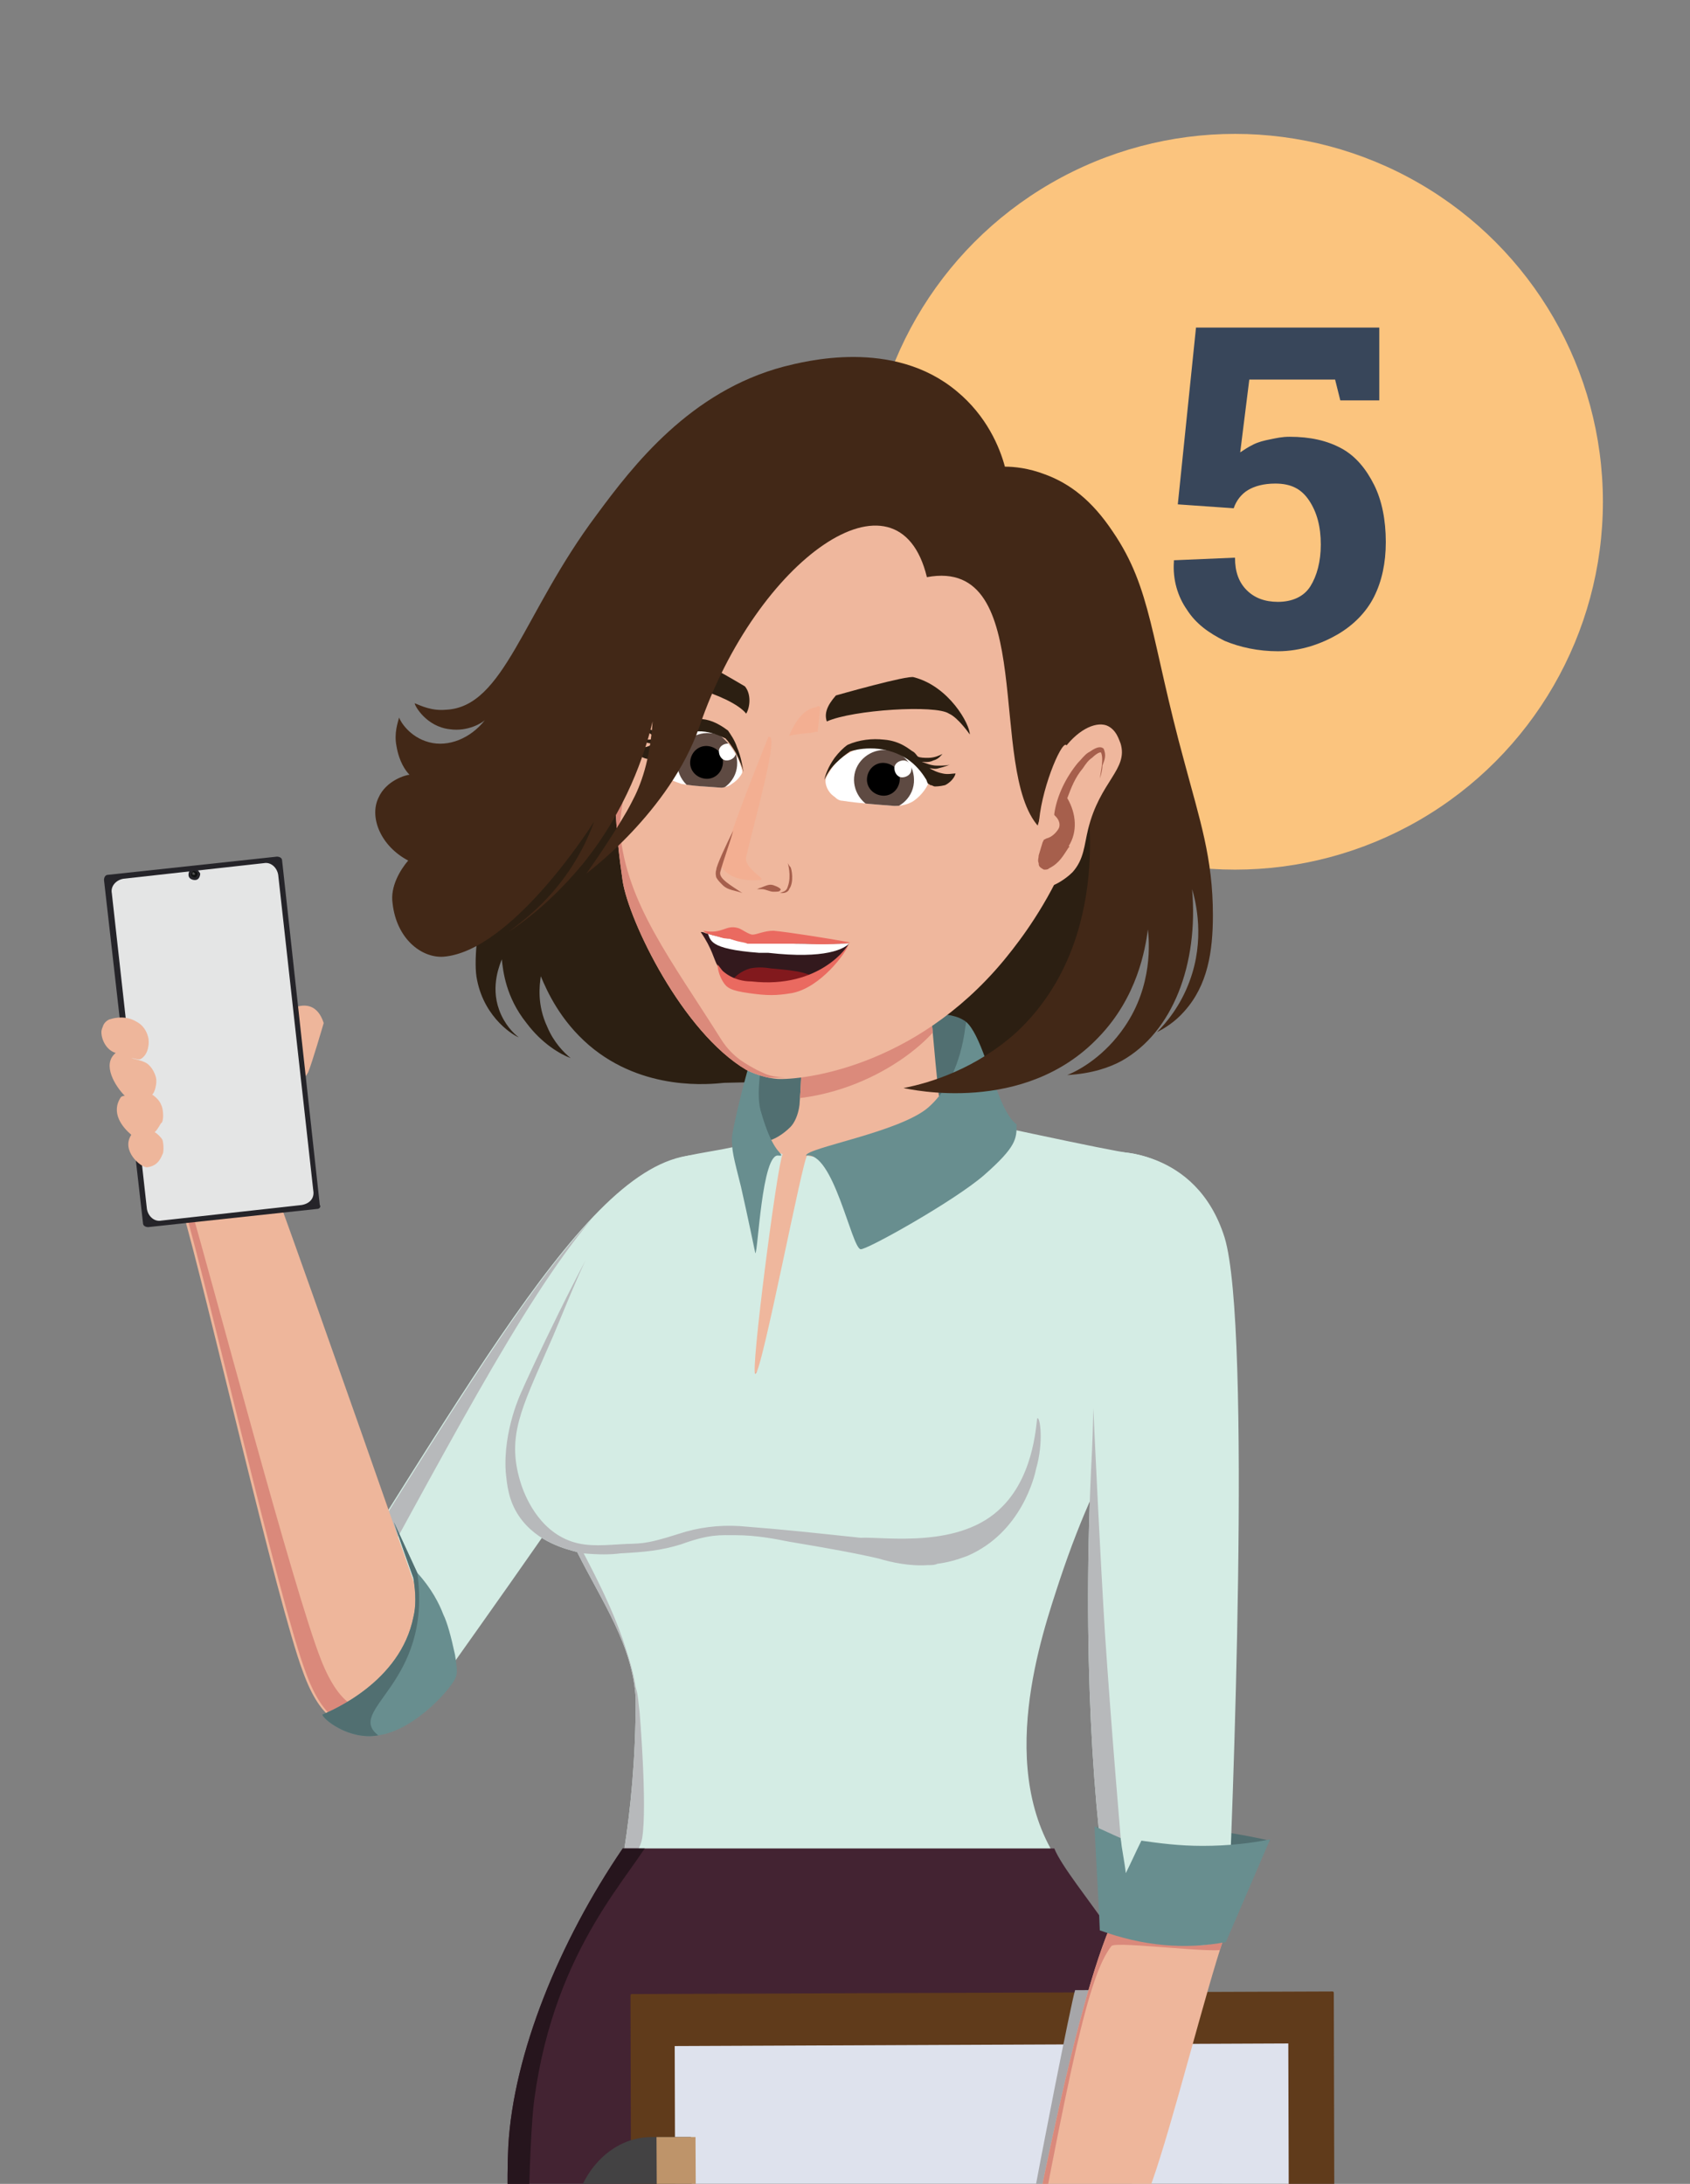 <?xml version="1.0" encoding="utf-8"?>
<!-- Generator: Adobe Illustrator 27.1.0, SVG Export Plug-In . SVG Version: 6.00 Build 0)  -->
<svg version="1.1" id="Capa_1" xmlns="http://www.w3.org/2000/svg" xmlns:xlink="http://www.w3.org/1999/xlink" x="0px" y="0px"
	 viewBox="0 0 130 168" style="enable-background:new 0 0 130 168;" xml:space="preserve">
<rect x="0" y="0" width="130" height="168" fill="#808080" stroke="none"/>
<style type="text/css">
	.st0{clip-path:url(#SVGID_00000095335983476763552180000002140745597564196758_);fill:#FBC47E;}
	.st1{clip-path:url(#SVGID_00000006693248024926648840000012817510625452270500_);}
	.st2{enable-background:new    ;}
	.st3{fill:#38465A;}
	.st4{clip-path:url(#SVGID_00000139984252873161633870000013248399647489254582_);}
	.st5{fill:#2C1F12;}
	.st6{fill:#D4ECE4;}
	.st7{fill:#B7B9BB;}
	.st8{fill:#EEB69B;}
	.st9{fill:#DA897B;}
	.st10{fill:#688E8F;}
	.st11{fill:#516F71;}
	.st12{fill:#252429;}
	.st13{fill:#E4E5E5;}
	.st14{fill:#101111;}
	.st15{fill:#4F4F4F;}
	.st16{clip-path:url(#SVGID_00000118399430484685201420000011603206415380633258_);fill:#5C2218;}
	.st17{clip-path:url(#SVGID_00000008835756277223191470000014085257860631605164_);fill:#6E3021;}
	.st18{clip-path:url(#SVGID_00000029756340648296151870000011784659137223659421_);fill:#5C2218;}
	.st19{clip-path:url(#SVGID_00000030478469984834865600000003367217689929097622_);fill:#6E3021;}
	.st20{clip-path:url(#SVGID_00000030458557300959809140000010874337885152085899_);fill:#EFB79D;}
	.st21{clip-path:url(#SVGID_00000003076172083680836080000002887867113737848211_);fill:#DB8A7B;}
	.st22{clip-path:url(#SVGID_00000085225254728821066440000006938726931504458399_);fill:#EFB79D;}
	.st23{clip-path:url(#SVGID_00000060739087606675895950000011356648592489777306_);}
	.st24{fill:#DB8A7B;}
	.st25{clip-path:url(#SVGID_00000174569617125593557080000007913409083682195628_);fill:#DB8A7B;}
	.st26{clip-path:url(#SVGID_00000143587624591826015080000010766003482370598322_);fill:#EFB79D;}
	.st27{clip-path:url(#SVGID_00000132082407076477430830000013440369649064318376_);fill:#DB8A7B;}
	.st28{clip-path:url(#SVGID_00000164489953101283361940000007996558085255686027_);fill:#DB8A7B;}
	.st29{clip-path:url(#SVGID_00000023968452821153539360000006912199251821255056_);fill:#D4ECE4;}
	.st30{clip-path:url(#SVGID_00000057827769094639319810000006218425723842161067_);fill:#B7B9BB;}
	.st31{clip-path:url(#SVGID_00000137840164137830201990000010312632844939876260_);fill:#432332;}
	.st32{clip-path:url(#SVGID_00000117643212008068742950000004094517788398846345_);fill:#26151D;}
	.st33{clip-path:url(#SVGID_00000173860834731728165580000005474401164339121287_);fill:#EFB79D;}
	.st34{clip-path:url(#SVGID_00000014595266205947183680000012157197855835151774_);fill:#DB8A7B;}
	.st35{clip-path:url(#SVGID_00000088097292773275412770000008746074150763744437_);fill:#FFFFFF;}
	.st36{clip-path:url(#SVGID_00000026873361499498323190000007957745132953619890_);}
	.st37{fill:#5E4A42;}
	.st38{fill:#FFFFFF;}
	.st39{fill:#A65F4C;}
	.st40{opacity:0.5;fill:#F8A989;enable-background:new    ;}
	.st41{clip-path:url(#SVGID_00000116216960077333134730000015784920095018353340_);fill:#FFFFFF;}
	.st42{clip-path:url(#SVGID_00000163786928305603057950000012886877038063878804_);}
	.st43{fill:#2B1913;}
	.st44{fill:#422817;}
	.st45{fill:#EFB79D;}
	.st46{clip-path:url(#SVGID_00000040556056380021706590000002435182413041490621_);fill:#33191D;}
	.st47{clip-path:url(#SVGID_00000044153351698638005510000008412023170977936034_);fill:#FFFFFF;}
	.st48{clip-path:url(#SVGID_00000180329410890217940910000002869656287160360862_);fill:#82191D;}
	.st49{fill:#EA6A60;}
	.st50{fill:#603B1B;}
	.st51{fill:#DEE2ED;}
	.st52{fill:#434243;}
	.st53{fill:#BE946A;}
	.st54{fill:#A6A6A9;}
	.st55{clip-path:url(#SVGID_00000132046327718884728760000018287489273971960738_);fill:#EEB69B;}
	.st56{clip-path:url(#SVGID_00000145761303601601988570000011775627799836290204_);}
	.st57{clip-path:url(#SVGID_00000104678163852493041080000003247903991759793829_);fill:#D4ECE4;}
	.st58{clip-path:url(#SVGID_00000152250410362122355700000015811768163979843001_);}
</style>
<g>
	<g>
		<defs>
			<rect id="SVGID_1_" x="-5.9" y="-0.5" width="137.9" height="169.6"/>
		</defs>
		<clipPath id="SVGID_00000000221855572568172170000016887902661884536449_">
			<use xlink:href="#SVGID_1_"  style="overflow:visible;"/>
		</clipPath>
		
			<circle style="clip-path:url(#SVGID_00000000221855572568172170000016887902661884536449_);fill:#FBC47E;" cx="95" cy="38.6" r="28.3"/>
	</g>
	<g>
		<defs>
			<rect id="SVGID_00000174577301137133811230000016184228912903940265_" x="-5.9" y="-0.5" width="137.9" height="169.6"/>
		</defs>
		<clipPath id="SVGID_00000070107168552818775870000007321418583209679494_">
			<use xlink:href="#SVGID_00000174577301137133811230000016184228912903940265_"  style="overflow:visible;"/>
		</clipPath>
		<g style="clip-path:url(#SVGID_00000070107168552818775870000007321418583209679494_);">
			<g class="st2">
				<path class="st3" d="M98.3,50.1c-1.5,0-2.9-0.3-4.1-0.8c-1.2-0.6-2.2-1.3-2.9-2.4c-0.7-1-1.1-2.3-1-3.7l0-0.1l4.7-0.2
					c0,1.1,0.3,1.9,0.9,2.5c0.6,0.6,1.4,0.9,2.4,0.9c1.1,0,2-0.4,2.5-1.2c0.5-0.8,0.8-1.9,0.8-3.2c0-1.4-0.3-2.5-0.9-3.4
					s-1.4-1.3-2.6-1.3c-0.9,0-1.6,0.2-2.1,0.5s-0.9,0.8-1.1,1.4l-4.3-0.3l1.4-13.6h14.1v5.6h-3l-0.4-1.6h-6.6l-0.7,5.6
					c0.3-0.2,0.6-0.4,1-0.6c0.4-0.2,0.8-0.3,1.3-0.4s0.9-0.2,1.5-0.2c1.6,0,2.9,0.3,4,0.9c1.1,0.6,1.9,1.6,2.5,2.8
					c0.6,1.2,0.9,2.7,0.9,4.4c0,1.6-0.3,3-0.9,4.2c-0.6,1.2-1.6,2.2-2.8,2.9S100.1,50.1,98.3,50.1z"/>
			</g>
		</g>
	</g>
	<g>
		<defs>
			<rect id="SVGID_00000035516776653951941490000000349300825941888181_" x="-5.9" y="-0.5" width="137.9" height="169.6"/>
		</defs>
		<clipPath id="SVGID_00000036955681829616556130000009166528944667307439_">
			<use xlink:href="#SVGID_00000035516776653951941490000000349300825941888181_"  style="overflow:visible;"/>
		</clipPath>
		<g id="XMLID_22896_" style="clip-path:url(#SVGID_00000036955681829616556130000009166528944667307439_);">
			<path id="XMLID_22914_" class="st5" d="M39.9,79.8c-0.4-0.3-1.1-1-1.5-2.1c-0.7-1.9,0.1-3.6,0.2-3.9c0.1,0.9,0.3,2.9,1.9,4.9
				c1.2,1.6,2.6,2.4,3.4,2.7c-0.5-0.4-1.3-1.2-1.8-2.4c-0.8-1.7-0.6-3.2-0.5-3.9c0.5,1.2,1.5,3.4,3.7,5.3c4.2,3.6,9.4,3,10.4,2.9
				c4-0.1,9.1-0.1,15.1-0.3c7.7-0.2,9.1-0.3,10.6-1.1c9-4.5,6.8-20.9,6.8-23.5c-7.5-1.3-21.5-7.4-37.3-0.2c-4.9,2.2-9.3,3.4-12.6,6
				c-0.2,0.4-2.2,8.5-1.6,11.2C37.3,78.4,39.6,79.7,39.9,79.8z"/>
			<g id="XMLID_7038_">
				<path id="XMLID_7047_" class="st6" d="M30.2,133.2c2.5-2.3,3-2.9,4.3-4.7C46.7,111.3,61.1,91,56,89.2
					c-8.5-3-16.9,12.5-32.2,36.6C23,127.2,30.2,133.2,30.2,133.2z"/>
				<g id="XMLID_7044_">
					<path id="XMLID_7045_" class="st7" d="M25.8,127c8.3-15,14.3-26.8,19.7-33.2c-5.7,6.1-12.4,17.5-21.6,32
						c-0.9,1.4,6.3,7.3,6.3,7.3c0.2-0.2,0.4-0.3,0.6-0.5C28.6,130.9,25.2,128,25.8,127z"/>
				</g>
				<path id="XMLID_22913_" class="st8" d="M21.3,91.9h-8.6c0.4,0.5,0.9,1,1.3,1.1l0,0l0,0c1.8,6.1,7.3,30.3,9.3,35.6
					c1.4,3.9,3.1,4.3,4.3,3.9c1.8-0.6,2.3,0.1,2.4,0c2.3-1.2,3.6-4.7,3.5-6C31.6,121,24.1,99.6,21.3,91.9z"/>
				<g id="XMLID_7041_">
					<path id="XMLID_7042_" class="st9" d="M30.5,131.7c-0.1,0.1,0.4-1-1.4-0.3c-1.2,0.4-2.9,0.1-4.4-3.7
						c-2.1-5.3-8.4-29.3-10.2-35.4l0,0l0,0C13.4,92,13,92.7,14.2,93l0,0l0,0c1.8,6.1,7.3,30.3,9.3,35.6c1.4,3.9,3.1,4.3,4.3,3.9
						c1.8-0.6,2.3,0.1,2.4,0c1.3-0.7,2.3-2.1,2.9-3.5C32.4,130.1,31.6,131.2,30.5,131.7z"/>
				</g>
				<path id="XMLID_7040_" class="st10" d="M35.1,128.9c-0.1,0.7-3.1,4.2-6,4.6c-2.3,0.4-4.3-1.3-4.3-1.6c0.7-0.3,6-2.5,7-7.5
					c0.2-0.8,0.2-1.8,0-3c-0.5-1.4-1-2.8-1.5-4.3c0.6,1.3,1.2,2.6,1.8,3.9c1.1,1.2,1.7,2.4,2,3.2c0.3,0.6,0.6,1.7,0.9,3.1
					C35.1,127.9,35.2,128.6,35.1,128.9z"/>
				<path id="XMLID_7039_" class="st11" d="M29.1,133.5c-2.3,0.4-4.3-1.3-4.3-1.6c0.7-0.3,6-2.5,7-7.5c0.2-0.8,0.2-1.8,0-3
					c-0.5-1.4-1-2.8-1.5-4.3c0.6,1.3,1.2,2.6,1.8,3.9C33.3,129.6,26.5,131.5,29.1,133.5z"/>
				<g id="XMLID_22904_">
					<path id="XMLID_22912_" class="st8" d="M20.6,79.2c-0.7,2,0,3.1,0.1,3.5c0,0.4,0.9,0.9,1.4,0.9s1.2-0.4,1.6-1.1
						c0.3-0.7,1.2-3.8,1.2-3.8C24,75.9,21.1,78.2,20.6,79.2z"/>
					<g id="XMLID_22906_">
						<path id="XMLID_22911_" class="st12" d="M24.4,93l-13,1.4c-0.2,0-0.4-0.1-0.4-0.3L8,67.7c0-0.2,0.1-0.4,0.3-0.4l13-1.4
							c0.2,0,0.4,0.1,0.4,0.3l2.9,26.5C24.7,92.8,24.6,93,24.4,93z"/>
						<path id="XMLID_22910_" class="st13" d="M23.2,92.7l-10.8,1.2c-0.5,0.1-1-0.3-1.1-0.9L8.6,68.7c-0.1-0.5,0.3-1,0.9-1.1
							l10.8-1.2c0.5-0.1,1,0.3,1.1,0.9l2.7,24.3C24.2,92.2,23.8,92.6,23.2,92.7z"/>
						<path id="XMLID_22909_" class="st12" d="M15.4,67.2c0,0.2-0.1,0.5-0.4,0.5c-0.2,0-0.5-0.1-0.5-0.4c0-0.2,0.1-0.5,0.4-0.5
							C15.1,66.8,15.3,67,15.4,67.2z"/>
						<path id="XMLID_22908_" class="st14" d="M15.2,67.2c0,0.1-0.1,0.3-0.2,0.3c-0.1,0-0.3-0.1-0.3-0.2s0.1-0.3,0.2-0.3
							C15,67,15.2,67.1,15.2,67.2z"/>
						<path id="XMLID_22907_" class="st15" d="M15,67.2c0,0.1,0,0.1-0.1,0.1s-0.1,0-0.1-0.1s0-0.1,0.1-0.1C15,67.2,15,67.2,15,67.2z
							"/>
					</g>
					<path id="XMLID_22905_" class="st8" d="M10.5,78.6c-0.8-0.5-1.7-0.3-2-0.2c-0.1,0-0.5,0.2-0.6,0.6c0,0-0.1,0.2-0.1,0.4
						c0,0.6,0.4,1.4,1.1,1.6c-1.1,0.9,0,2.6,0.7,3.3c-0.2,0-0.3,0.1-0.3,0.1c-0.8,1.2,0.1,2.3,0.8,2.9c-0.8,1.2,0.7,2.5,1.2,2.5
						c0.9-0.1,1.1-0.8,1.2-1c0.1-0.1,0.1-0.8,0-1.1c-0.1-0.2-0.4-0.5-0.6-0.6c0.3-0.3,0.4-0.6,0.5-0.7c0.2-0.1,0.2-1,0-1.4
						c-0.1-0.3-0.4-0.6-0.7-0.8l0,0c0.2-0.1,0.4-0.9,0.3-1.3c-0.1-0.4-0.4-1-0.9-1.2c-0.2-0.1-0.6-0.2-1-0.3c0.2,0,0.4,0.1,0.6,0.1
						c0.1,0,0.3-0.1,0.5-0.4s0.3-0.9,0.2-1.3C11.2,79,10.7,78.7,10.5,78.6z"/>
				</g>
			</g>
			<g id="XMLID_7005_">
				<g id="XMLID_7034_">
					<g>
						<defs>
							<path id="SVGID_00000000222301856199057250000010557263083974623926_" d="M74.8,319.4c0-0.1-3,0.4-3.1,0.4
								c-1.1-0.1-3.2-1.1-4.4,0.3c0,0-1.8,11.4-0.7,16c1.1,4.5,3.2,6.3,4.7,6.4c0.4,0,0.9,0,1.4-0.2c1.7-0.6,3.5-2.3,5.1-7.3
								c0.3-1,0.7-3.6,0.4-5.1C77.8,327.9,75.9,322,74.8,319.4z"/>
						</defs>
						<clipPath id="SVGID_00000090286794653842122900000003663871622402982572_">
							<use xlink:href="#SVGID_00000000222301856199057250000010557263083974623926_"  style="overflow:visible;"/>
						</clipPath>
						<path id="XMLID_7037_" style="clip-path:url(#SVGID_00000090286794653842122900000003663871622402982572_);fill:#5C2218;" d="
							M74.8,319.4c0-0.1-3,0.4-3.1,0.4c-1.1-0.1-3.2-1.1-4.4,0.3c0,0-1.8,11.4-0.7,16c1.1,4.5,3.2,6.3,4.7,6.4c0.4,0,0.9,0,1.4-0.2
							c1.7-0.6,3.5-2.3,5.1-7.3c0.3-1,0.7-3.6,0.4-5.1C77.8,327.9,75.9,322,74.8,319.4z"/>
					</g>
					<g>
						<defs>
							<path id="SVGID_00000061434303941407287500000002141091690606483847_" d="M74.8,319.4c0-0.1-3,0.4-3.1,0.4
								c-1.1-0.1-3.2-1.1-4.4,0.3c0,0-1.8,11.4-0.7,16c1.1,4.5,3.2,6.3,4.7,6.4c0.4,0,0.9,0,1.4-0.2c1.7-0.6,3.5-2.3,5.1-7.3
								c0.3-1,0.7-3.6,0.4-5.1C77.8,327.9,75.9,322,74.8,319.4z"/>
						</defs>
						<clipPath id="SVGID_00000045604428500930239370000009493713917839259796_">
							<use xlink:href="#SVGID_00000061434303941407287500000002141091690606483847_"  style="overflow:visible;"/>
						</clipPath>
						<path id="XMLID_7036_" style="clip-path:url(#SVGID_00000045604428500930239370000009493713917839259796_);fill:#6E3021;" d="
							M75.5,317.1c0-0.1-3,0.4-3.1,0.4c-1.1-0.1-3.2-1.1-4.4,0.3c0,0-1.8,11.4-0.7,16c1.1,4.5,3.2,6.3,4.7,6.4c0.4,0,0.9,0,1.4-0.2
							c1.7-0.6,3.5-2.3,5.1-7.3c0.3-1,0.7-3.6,0.4-5.1C78.5,325.6,76.5,319.7,75.5,317.1z"/>
					</g>
				</g>
				<g id="XMLID_7030_">
					<g>
						<defs>
							<path id="SVGID_00000054946307603463320560000017360806436081852806_" d="M58.2,321.7c0-0.7-0.1-1.7-0.7-1.7
								c-4.4,1.9-8.4,4.3-13.2,6.4c-0.9,0.7-2.1,1.7-3.4,3c-2.2,2.3-6,5.9-5,7.6c1.2,2.2,8.3,0.5,12.1-1.5c1.6-0.8,4.5-2.9,5.8-6.5
								c0.3-0.8,0.7-1.8,1.4-2.8c0.2-0.3,0.5-0.5,0.6,0.4c0.1,1.1,0,4.3,0,4.1h0.8l0.4-4.4c0.2-0.8,0.8-2.4,1.1-4.1
								c0-0.1,0-0.3,0.1-0.4C58.2,321.9,58.2,321.8,58.2,321.7L58.2,321.7L58.2,321.7z"/>
						</defs>
						<clipPath id="SVGID_00000027568985535921052750000002497238632839950502_">
							<use xlink:href="#SVGID_00000054946307603463320560000017360806436081852806_"  style="overflow:visible;"/>
						</clipPath>
						<path id="XMLID_7033_" style="clip-path:url(#SVGID_00000027568985535921052750000002497238632839950502_);fill:#5C2218;" d="
							M58.2,321.7c0-0.7-0.1-1.7-0.7-1.7c-4.4,1.9-8.4,4.3-13.2,6.4c-0.9,0.7-2.1,1.7-3.4,3c-2.2,2.3-6,5.9-5,7.6
							c1.2,2.2,8.3,0.5,12.1-1.5c1.6-0.8,4.5-2.9,5.8-6.5c0.3-0.8,0.7-1.8,1.4-2.8c0.2-0.3,0.5-0.5,0.6,0.4c0.1,1.1,0,4.3,0,4.1h0.8
							l0.4-4.4c0.2-0.8,0.8-2.4,1.1-4.1c0-0.1,0-0.3,0.1-0.4C58.2,321.9,58.2,321.8,58.2,321.7L58.2,321.7L58.2,321.7z"/>
					</g>
					<g>
						<defs>
							<path id="SVGID_00000180331268722473687720000004692277885590251186_" d="M58.2,321.7c0-0.7-0.1-1.7-0.7-1.7
								c-4.4,1.9-8.4,4.3-13.2,6.4c-0.9,0.7-2.1,1.7-3.4,3c-2.2,2.3-6,5.9-5,7.6c1.2,2.2,8.3,0.5,12.1-1.5c1.6-0.8,4.5-2.9,5.8-6.5
								c0.3-0.8,0.7-1.8,1.4-2.8c0.2-0.3,0.5-0.5,0.6,0.4c0.1,1.1,0,4.3,0,4.1h0.8l0.4-4.4c0.2-0.8,0.8-2.4,1.1-4.1
								c0-0.1,0-0.3,0.1-0.4C58.2,321.9,58.2,321.8,58.2,321.7L58.2,321.7L58.2,321.7z"/>
						</defs>
						<clipPath id="SVGID_00000095302315330111751110000001807947950311564419_">
							<use xlink:href="#SVGID_00000180331268722473687720000004692277885590251186_"  style="overflow:visible;"/>
						</clipPath>
						<path id="XMLID_7032_" style="clip-path:url(#SVGID_00000095302315330111751110000001807947950311564419_);fill:#6E3021;" d="
							M58.2,321.7c0-0.7-0.1-1.7-0.7-1.7c-4.4,1.9-6.8,3.7-11.6,5.8c-0.9,0.7-2.1,1.7-3.4,3c-2.2,2.3-6,5.9-5,7.6
							c1.2,2.2,8.3,0.5,12.1-1.5c1.6-0.8,2.9-2.3,4.2-5.9c0.3-0.8,0.7-1.8,1.4-2.8c0.2-0.3,0.5-0.5,0.6,0.4c0.1,1.1,0,4.3,0,4.1h0.8
							l0.4-4.4c0.2-0.8,0.8-2.4,1.1-4.1c0-0.1,0-0.3,0.1-0.4C58.2,321.9,58.2,321.8,58.2,321.7L58.2,321.7L58.2,321.7z"/>
					</g>
				</g>
				<g id="XMLID_7025_">
					<g>
						<defs>
							<path id="SVGID_00000089549528549121619590000010962926070843411387_" d="M66.5,211.3l-1.3-67.2c-6.5-0.5-12.3,1.4-13,6.8
								c-0.8,6.2-8.7,16-8.9,25c-1.2,34.9,5.8,72.5,5.8,77.2c0,13.7,2.5,52.5,1.9,62.6c-0.1,2.6-1.8,5.8-6.3,10.1
								c-0.7,0.6-1.9,2-2.1,2.3c-0.8,1.2,3.7,3.1,6.9,1.3c1.9-1.1,2.3-1.3,5.2-5.2c0.7-1.2,2.2-2.9,3-3.5l-0.6-5.6
								c0.1-1.6,0.3-3,0.5-4.4l2.1-11.8c0.2-1.1,0.4-2.2,0.6-3.5l0.3-1.9l0,0c0.8-5.4,1.6-11.9,1.8-21c0.1-1.7-0.2-8.3-1.9-14.5
								C61.9,240.4,65.3,228.7,66.5,211.3z"/>
						</defs>
						<clipPath id="SVGID_00000094602838610192983410000013696101838681173425_">
							<use xlink:href="#SVGID_00000089549528549121619590000010962926070843411387_"  style="overflow:visible;"/>
						</clipPath>
						<path id="XMLID_7028_" style="clip-path:url(#SVGID_00000094602838610192983410000013696101838681173425_);fill:#EFB79D;" d="
							M66.5,211.3l-1.3-67.2c-6.5-0.5-12.3,1.4-13,6.8c-0.8,6.2-8.7,16-8.9,25c-1.2,34.9,6,72.5,5.8,77.2
							C49,267.4,50,282.8,51.2,299l-0.3,16.8c-0.1,2.6-1.8,5.8-6.3,10.1c-0.7,0.6-1.9,2-2.1,2.3c-0.8,1.2,3.7,3.1,6.9,1.3
							c1.9-1.1,2.3-1.3,5.2-5.2c0.7-1.2,2.2-2.9,3-3.5l-0.6-5.6c0.1-1.6,0.3-3,0.5-4.4l2.1-11.8c0.2-1.1,0.4-2.2,0.6-3.5l0.3-1.9
							l0,0c0.8-5.4,1.6-11.9,1.8-21c0.1-1.7-0.2-8.3-1.9-14.5C61.9,240.4,65.3,228.7,66.5,211.3z"/>
					</g>
					<g>
						<defs>
							<path id="SVGID_00000072982736134310892530000003327661997871889564_" d="M66.5,211.3l-1.3-67.2c-6.5-0.5-12.3,1.4-13,6.8
								c-0.8,6.2-8.7,16-8.9,25c-1.2,34.9,5.8,72.5,5.8,77.2c0,13.7,2.5,52.5,1.9,62.6c-0.1,2.6-1.8,5.8-6.3,10.1
								c-0.7,0.6-1.9,2-2.1,2.3c-0.8,1.2,3.7,3.1,6.9,1.3c1.9-1.1,2.3-1.3,5.2-5.2c0.7-1.2,2.2-2.9,3-3.5l-0.6-5.6
								c0.1-1.6,0.3-3,0.5-4.4l2.1-11.8c0.2-1.1,0.4-2.2,0.6-3.5l0.3-1.9l0,0c0.8-5.4,1.6-11.9,1.8-21c0.1-1.7-0.2-8.3-1.9-14.5
								C61.9,240.4,65.3,228.7,66.5,211.3z"/>
						</defs>
						<clipPath id="SVGID_00000002377311421898473880000015700304747336551819_">
							<use xlink:href="#SVGID_00000072982736134310892530000003327661997871889564_"  style="overflow:visible;"/>
						</clipPath>
						<path id="XMLID_7027_" style="clip-path:url(#SVGID_00000002377311421898473880000015700304747336551819_);fill:#DB8A7B;" d="
							M47,221.3c0.1-0.5,0.3-0.9,0.3-0.9c0-0.1,0-0.1,0.1-0.1c0.3-0.9,1.4-2.1,1.7-2.6c-1.5,0.5-3.4,2.2-4.3,2.9l0.2-0.1
							c0.4,4.6,1.2,9,1.4,13.4c0.2,5.6,0.7,10.2,1.2,15.2c0,0.5,0.1,1.4,0.2,2.4l0,0c0.2,2.5,0.6,5.8,0.7,6.9
							c-0.7,8.3,0.1,25.7,0.8,36.8c0.6,9.2,0.9,14.2,0.6,17.6c0,0-7.9,16-7.9,16.2c0,0,3.3-2.6,6.4-6.1c1.9-2.2,3.4-5.5,3.5-8.1
							c0.2-3.8-1-29.5-1.1-30.9c-0.2-3.7,0-15.3,0-19.7c0-0.7,0.5-1.7,1.2-2.5c1.1-1.3,2.8-1.7,2.8-2.2c0-0.6-1.4-0.5-2.7-1.7
							c-0.2-0.2-0.9-0.8-1.6-2.8c-0.5-1.2-0.7-2.3-1-5.4c-0.5-3.9-0.7-6.8-0.9-9.2c0,0-1-9.6-1.3-13c2.9,0.2,5.6,0.6,9.5,0.1
							c2.7-0.3,6.7-0.7,8.8-1.3l0.6-5.6L47,221.3z"/>
					</g>
				</g>
				<g id="XMLID_7006_">
					<g>
						<defs>
							<path id="SVGID_00000034083989096876904960000005452217942086071191_" d="M84.8,205.3c1.6-11.7,5-37.4-1.6-46.7
								c-1.3-1.8-2.5-3.7-3.8-5.6c-2.5-3.5-4.1-5.5-5-8.8c-0.3-1.1-5.2,3.7-7.5,7.1c-2.1,3.1-11.6,6.5-13.4,9.5
								c0.5,6.7-0.1,17.7,0.4,24.4c0,0,5.2,27.5,7.2,49c0.5,5.6,1.2,10.2,1.9,15.2c0.1,0.5,0.2,1.4,0.3,2.4l0,0
								c0.4,2.5,0.9,5.8,1.1,6.8c-0.3,8.3,1.3,25.7,2.5,36.7c1,9.1,1.3,13.2,1.1,16.6l0,0c0,0.7-0.1,1.3-0.1,2
								c-0.1,3-0.9,3.7-0.7,5.9c0.2,2.2-0.5,6.1-0.5,9.3c0,2.8,1.9,5,5.2,5c3.8-0.3,5.4-3.7,5.1-6.4c-0.3-2.7-2.5-6.6-2.6-11.3
								c0.6-2,0.4-3.6,0.3-5c0-0.3,0-0.7,0-1.2c0.1-3.3,1-15.8,4-34.6c2-13,0.9-17.4,0.2-20.4c-0.5-2.1-0.5-4.9-0.5-6.5
								c0-1.1,0.4-2.3,3-16.8C82.8,224.6,84.2,209.8,84.8,205.3z"/>
						</defs>
						<clipPath id="SVGID_00000054980702944610094750000004083844476918495154_">
							<use xlink:href="#SVGID_00000034083989096876904960000005452217942086071191_"  style="overflow:visible;"/>
						</clipPath>
						<path id="XMLID_7023_" style="clip-path:url(#SVGID_00000054980702944610094750000004083844476918495154_);fill:#EFB79D;" d="
							M84.8,205.3c1.6-11.7,5-37.4-1.6-46.7c-1.3-1.8-2.5-3.7-3.8-5.6c-2.5-3.5-4.1-5.5-5-8.8c-0.3-1.1-5.2,3.7-7.5,7.1
							c-2.1,3.1-11.6,6.5-13.4,9.5c0.5,6.7-0.1,17.7,0.4,24.4c0,0,5.2,27.5,7.2,49c0.5,5.6,1.2,10.2,1.9,15.2
							c0.1,0.5,0.2,1.4,0.3,2.4l0,0c0.4,2.5,0.9,5.8,1.1,6.8c-0.3,8.3,1.3,25.7,2.5,36.7c1,9.1,1.3,13.2,1.1,16.6l0,0
							c0,0.7-0.1,1.3-0.1,2c-0.1,3-0.9,3.7-0.7,5.9c0.2,2.2-0.5,6.1-0.5,9.3c0,2.8,1.9,5,5.2,5c3.8-0.3,5.4-3.7,5.1-6.4
							c-0.3-2.7-2.5-6.6-2.6-11.3c0.6-2,0.4-3.6,0.3-5c0-0.3,0-0.7,0-1.2c0.1-3.3,1-15.8,4-34.6c2-13,0.9-17.4,0.2-20.4
							c-0.5-2.1-0.5-4.9-0.5-6.5c0-1.1,0.4-2.3,3-16.8C82.8,224.6,84.2,209.8,84.8,205.3z"/>
					</g>
					<g>
						<defs>
							<path id="SVGID_00000003789795289911955070000001864826169756250026_" d="M84.8,205.3c1.6-11.7,5-37.4-1.6-46.7
								c-1.3-1.8-2.5-3.7-3.8-5.6c-2.5-3.5-4.1-5.5-5-8.8c-0.3-1.1-5.2,3.7-7.5,7.1c-2.1,3.1-11.6,6.5-13.4,9.5
								c0.5,6.7-0.1,17.7,0.4,24.4c0,0,5.2,27.5,7.2,49c0.5,5.6,1.2,10.2,1.9,15.2c0.1,0.5,0.2,1.4,0.3,2.4l0,0
								c0.4,2.5,0.9,5.8,1.1,6.8c-0.3,8.3,1.3,25.7,2.5,36.7c1,9.1,1.3,13.2,1.1,16.6l0,0c0,0.7-0.1,1.3-0.1,2
								c-0.1,3-0.9,3.7-0.7,5.9c0.2,2.2-0.5,6.1-0.5,9.3c0,2.8,1.9,5,5.2,5c3.8-0.3,5.4-3.7,5.1-6.4c-0.3-2.7-2.5-6.6-2.6-11.3
								c0.6-2,0.4-3.6,0.3-5c0-0.3,0-0.7,0-1.2c0.1-3.3,1-15.8,4-34.6c2-13,0.9-17.4,0.2-20.4c-0.5-2.1-0.5-4.9-0.5-6.5
								c0-1.1,0.4-2.3,3-16.8C82.8,224.6,84.2,209.8,84.8,205.3z"/>
						</defs>
						<clipPath id="SVGID_00000045590137140910068300000005050033170417991593_">
							<use xlink:href="#SVGID_00000003789795289911955070000001864826169756250026_"  style="overflow:visible;"/>
						</clipPath>
						<g id="XMLID_7009_" style="clip-path:url(#SVGID_00000045590137140910068300000005050033170417991593_);">
							<path id="XMLID_7022_" class="st24" d="M54.6,188.2v0.1V188.2z"/>
							<path id="XMLID_7021_" class="st24" d="M68.6,149.2c-0.6,0.7-1.1,1.4-1.5,2c-1.1,1.5-9.7,3.4-10.7,4.9
								c0.9-1.6,9.6-3.4,10.7-4.9C67.5,150.6,68,149.9,68.6,149.2z"/>
							<path id="XMLID_7020_" class="st24" d="M53.9,182.5c0-1-0.1-2-0.1-3C53.8,180.5,53.8,181.5,53.9,182.5z"/>
							<path id="XMLID_7019_" class="st24" d="M71.6,146c0.4-0.4,0.8-0.7,1.1-1C72.3,145.3,71.9,145.6,71.6,146z"/>
							<path id="XMLID_7018_" class="st24" d="M73.1,144.6c0.3-0.2,0.6-0.4,0.8-0.5C73.7,144.2,73.5,144.4,73.1,144.6z"/>
							<path id="XMLID_7017_" class="st24" d="M73.9,144.1c0.1-0.1,0.2-0.1,0.3-0.1C74.1,144,74.1,144.1,73.9,144.1z"/>
							<path id="XMLID_7016_" class="st24" d="M53.8,174.6c0-1.1,0-2.2,0-3.3C53.8,172.4,53.8,173.5,53.8,174.6z"/>
							<path id="XMLID_7015_" class="st24" d="M67.5,332c0.3,0.5,0.8,1,1.3,1.3C68.3,333,67.9,332.5,67.5,332z"/>
							<path id="XMLID_7014_" class="st24" d="M68.9,333.3c0.8,0.5,1.8,0.8,3.1,0.8l0,0C70.7,334.2,69.7,333.9,68.9,333.3z"/>
							<path id="XMLID_7013_" class="st24" d="M66.8,328c0-0.1,0-0.2,0-0.3C66.8,327.8,66.8,327.9,66.8,328z"/>
							<path id="XMLID_7012_" class="st24" d="M67.3,321.5L67.3,321.5L67.3,321.5z"/>
							<path id="XMLID_7011_" class="st24" d="M54.1,185.6C54.1,185.6,54.1,185.7,54.1,185.6C54.1,185.7,54.1,185.6,54.1,185.6z"/>
							<path id="XMLID_7010_" class="st24" d="M66.9,326.7c0-0.1,0-0.1,0-0.2C66.9,326.6,66.9,326.6,66.9,326.7z"/>
						</g>
					</g>
					<g>
						<defs>
							<path id="SVGID_00000019664909165611757590000006652651006115503545_" d="M84.8,205.3c1.6-11.7,5-37.4-1.6-46.7
								c-1.3-1.8-2.5-3.7-3.8-5.6c-2.5-3.5-4.1-5.5-5-8.8c-0.3-1.1-5.2,3.7-7.5,7.1c-2.1,3.1-11.6,6.5-13.4,9.5
								c0.5,6.7-0.1,17.7,0.4,24.4c0,0,5.2,27.5,7.2,49c0.5,5.6,1.2,10.2,1.9,15.2c0.1,0.5,0.2,1.4,0.3,2.4l0,0
								c0.4,2.5,0.9,5.8,1.1,6.8c-0.3,8.3,1.3,25.7,2.5,36.7c1,9.1,1.3,13.2,1.1,16.6l0,0c0,0.7-0.1,1.3-0.1,2
								c-0.1,3-0.9,3.7-0.7,5.9c0.2,2.2-0.5,6.1-0.5,9.3c0,2.8,1.9,5,5.2,5c3.8-0.3,5.4-3.7,5.1-6.4c-0.3-2.7-2.5-6.6-2.6-11.3
								c0.6-2,0.4-3.6,0.3-5c0-0.3,0-0.7,0-1.2c0.1-3.3,1-15.8,4-34.6c2-13,0.9-17.4,0.2-20.4c-0.5-2.1-0.5-4.9-0.5-6.5
								c0-1.1,0.4-2.3,3-16.8C82.8,224.6,84.2,209.8,84.8,205.3z"/>
						</defs>
						<clipPath id="SVGID_00000154413529841295472200000014725547768099119279_">
							<use xlink:href="#SVGID_00000019664909165611757590000006652651006115503545_"  style="overflow:visible;"/>
						</clipPath>
						<path id="XMLID_7008_" style="clip-path:url(#SVGID_00000154413529841295472200000014725547768099119279_);fill:#DB8A7B;" d="
							M61.2,221.5c0.1-0.5,0.2-0.9,0.2-0.9c0-0.1,0-0.1,0-0.1c0.3-0.9,1.3-2.2,1.6-2.7c-1.5,0.5-2.6,2.2-3.4,2.9l0,0
							c0.6,4.6,1.1,9.2,1.5,13.5c0.5,5.6,1.2,10.2,1.9,15.2c0.1,0.5,0.2,1.4,0.3,2.4l0,0c0.4,2.5,0.9,5.8,1.1,6.8
							c-0.3,8.3,1.3,25.7,2.5,36.7c1,9.1,1.3,13.2,1.1,16.6l0,0c0,0.7-0.1,1.3-0.1,2c-0.1,3-0.9,3.7-0.7,5.9c0,0.2,0,0.5,0,0.7l0,0
							l0,0c0.1,0-0.1-1.1,0.2-2.6c0.2-0.9,0.4-1.3,0.6-2.1c0.4-1.4,0.4-2.4,0.4-3.9c0.1-3.8-1.5-26.8-1.6-28.1
							c-0.4-3.7-1.7-14.4-0.7-19c0.1-0.7,0.4-1.5,1-2.3c1.1-1.4,5-1.5,5-2.1s-4.1-0.6-5.4-1.7c-0.2-0.2-0.9-0.8-1.7-2.7
							c-0.5-1.2-0.8-2.2-1.3-5.3c-0.7-3.8-1-6.8-1.3-9.2l0,0c0-0.1-1.1-8-1.4-14.3c2.9,0.1,10.4,0,14.3-0.5c2.8-0.3,5.2-0.8,7.4-1.4
							l0.6-4.6L61.2,221.5z"/>
					</g>
				</g>
			</g>
			<g id="XMLID_6994_">
				<path id="XMLID_22903_" class="st11" d="M57.8,80.4c6-1,14.2-3.6,16.5-1.8l-0.2,6l-12.4,5.1c-0.6-0.1-1.6-0.3-2.4-1
					c-1.6-1.3-1.8-3.2-1.9-4.1C57.4,84.7,57.3,84,57.8,80.4L57.8,80.4z"/>
				<g id="XMLID_6999_">
					<g>
						<defs>
							<path id="SVGID_00000154418304422586072100000007481180359200515518_" d="M88.6,92.5c-0.1-0.1-0.2-0.3-0.3-0.4
								c-1.7-2.8-4.7-3.5-5.8-3.8c-0.9-0.2-7.1-1.6-9.3-2.3c-0.7-0.5-0.7-0.7-0.9-1.2c-0.1-0.2-0.6-5.9-0.6-5.9
								c-0.1-1.2,0-2.7-0.1-4.4c-0.1-1-0.3-1.4-0.7-1.6c-0.9-0.3-2.6,0.7-4.6,0.8c-2.9,0.2-5.4-1.6-5.2,1.4c0,0.1,0,0.2,0,0.3
								c0.1,0.5,0.9,3.2,0.4,9.6c-0.1,0.8-0.4,1.4-0.7,1.7c-0.6,0.6-1.2,0.9-1.5,1c-2.9,0.9-5.3,1-7.1,1.6c-1.4,0.5-1.9,2.4-3.2,5.7
								c-1.1,2.9-3.2,5.4-3.6,7.3c4.4,5,7.9,9,10.9,12.5c2.1-0.7,4.8-1.7,7.9-3c1.6-0.7,3.2-1.5,4.9-2.4c4.8-2.6,13.1-4.9,15.5-7.2
								c0.4-0.3,2.7-1.7,3.7-7.1C88.7,94.4,88.8,93.5,88.6,92.5z"/>
						</defs>
						<clipPath id="SVGID_00000057867549355941195000000010352423378884863419_">
							<use xlink:href="#SVGID_00000154418304422586072100000007481180359200515518_"  style="overflow:visible;"/>
						</clipPath>
						<path id="XMLID_7003_" style="clip-path:url(#SVGID_00000057867549355941195000000010352423378884863419_);fill:#EFB79D;" d="
							M88.6,92.5c-0.1-0.1-0.2-0.3-0.3-0.4c-1.7-2.8-4.7-3.5-5.8-3.8c-0.9-0.2-7.1-1.6-9.3-2.3c-0.7-0.5-0.7-0.7-0.9-1.2
							c-0.1-0.2-0.6-5.9-0.6-5.9c-0.1-1.2,0-2.7-0.1-4.4c-0.1-1-0.3-1.4-0.7-1.6c-0.9-0.3-2.6,0.7-4.6,0.8c-2.9,0.2-5.4-1.6-5.2,1.4
							c0,0.1,0,0.2,0,0.3c0.1,0.5,0.9,3.2,0.4,9.6c-0.1,0.8-0.4,1.4-0.7,1.7c-0.6,0.6-1.2,0.9-1.5,1c-2.9,0.9-5.4,0.6-7.1,1.6
							C50.9,90,50.3,91.7,49,95c-1.1,2.9-3.2,5.4-3.6,7.3c4.4,5,7.9,9,10.9,12.5c2.1-0.7,4.8-1.7,7.9-3c1.6-0.7,3.2-1.5,4.9-2.4
							c4.8-2.6,13.1-4.9,15.5-7.2c0.4-0.3,2.7-1.7,3.7-7.1C88.7,94.4,88.8,93.5,88.6,92.5z"/>
					</g>
					<g>
						<defs>
							<path id="SVGID_00000113313427933215849360000001126906650293510839_" d="M88.6,92.5c-0.1-0.1-0.2-0.3-0.3-0.4
								c-1.7-2.8-4.7-3.5-5.8-3.8c-0.9-0.2-7.1-1.6-9.3-2.3c-0.7-0.5-0.7-0.7-0.9-1.2c-0.1-0.2-0.6-5.9-0.6-5.9
								c-0.1-1.2,0-2.7-0.1-4.4c-0.1-1-0.3-1.4-0.7-1.6c-0.9-0.3-2.6,0.7-4.6,0.8c-2.9,0.2-5.4-1.6-5.2,1.4c0,0.1,0,0.2,0,0.3
								c0.1,0.5,0.9,3.2,0.4,9.6c-0.1,0.8-0.4,1.4-0.7,1.7c-0.6,0.6-1.2,0.9-1.5,1c-2.9,0.9-5.3,1-7.1,1.6c-1.4,0.5-1.9,2.4-3.2,5.7
								c-1.1,2.9-3.2,5.4-3.6,7.3c4.4,5,7.9,9,10.9,12.5c2.1-0.7,4.8-1.7,7.9-3c1.6-0.7,3.2-1.5,4.9-2.4c4.8-2.6,13.1-4.9,15.5-7.2
								c0.4-0.3,2.7-1.7,3.7-7.1C88.7,94.4,88.8,93.5,88.6,92.5z"/>
						</defs>
						<clipPath id="SVGID_00000117666530197195474630000016680405492644279470_">
							<use xlink:href="#SVGID_00000113313427933215849360000001126906650293510839_"  style="overflow:visible;"/>
						</clipPath>
						<path id="XMLID_7002_" style="clip-path:url(#SVGID_00000117666530197195474630000016680405492644279470_);fill:#DB8A7B;" d="
							M71.1,88.3c-0.9,0.7-1.8,1.3-2.8,1.9c-0.5,0.3-1,0.5-1.5,0.8c-0.5,0.2-1,0.5-1.4,0.5l0,0l0,0l0,0h-0.1c-0.1,0-0.2,0-0.4,0.1
							c-0.1,0.1-0.2,0.2-0.2,0.4c0,0.2,0,0.3,0,0.2c0,0.1,0,0.1,0.1,0.2l0,0l0.1,0.1l0.2,0.3c0.1,0.2,0.2,0.4,0.3,0.7
							c0.2,0.5,0.2,1,0.2,1.4c-0.1,1-0.6,1.9-1.2,2.8s-1.3,1.8-2,2.8c-0.7,0.9-1.4,1.8-2.1,2.7c-0.7,0.9-1.4,1.8-2.3,2.5
							c2-1.2,3.5-3,5-4.7c0.8-0.9,1.5-1.8,2.2-2.7c0.7-0.9,1.4-2.1,1.5-3.4c0-0.6-0.1-1.3-0.3-1.9c-0.1-0.2-0.2-0.4-0.3-0.7
							c0.4-0.1,0.8-0.3,1.2-0.5c0.5-0.3,1-0.6,1.5-0.9c1.9-1.4,3.7-2.9,4.7-5C72.8,86.9,72,87.7,71.1,88.3z"/>
					</g>
					<g>
						<defs>
							<path id="SVGID_00000120540575038753095010000008853088750729367726_" d="M88.6,92.5c-0.1-0.1-0.2-0.3-0.3-0.4
								c-1.7-2.8-4.7-3.5-5.8-3.8c-0.9-0.2-7.1-1.6-9.3-2.3c-0.7-0.5-0.7-0.7-0.9-1.2c-0.1-0.2-0.6-5.9-0.6-5.9
								c-0.1-1.2,0-2.7-0.1-4.4c-0.1-1-0.3-1.4-0.7-1.6c-0.9-0.3-2.6,0.7-4.6,0.8c-2.9,0.2-5.4-1.6-5.2,1.4c0,0.1,0,0.2,0,0.3
								c0.1,0.5,0.9,3.2,0.4,9.6c-0.1,0.8-0.4,1.4-0.7,1.7c-0.6,0.6-1.2,0.9-1.5,1c-2.9,0.9-5.3,1-7.1,1.6c-1.4,0.5-1.9,2.4-3.2,5.7
								c-1.1,2.9-3.2,5.4-3.6,7.3c4.4,5,7.9,9,10.9,12.5c2.1-0.7,4.8-1.7,7.9-3c1.6-0.7,3.2-1.5,4.9-2.4c4.8-2.6,13.1-4.9,15.5-7.2
								c0.4-0.3,2.7-1.7,3.7-7.1C88.7,94.4,88.8,93.5,88.6,92.5z"/>
						</defs>
						<clipPath id="SVGID_00000124876613366669529500000011874944297389837987_">
							<use xlink:href="#SVGID_00000120540575038753095010000008853088750729367726_"  style="overflow:visible;"/>
						</clipPath>
						<path id="XMLID_7001_" style="clip-path:url(#SVGID_00000124876613366669529500000011874944297389837987_);fill:#DB8A7B;" d="
							M61.3,84.5c6.5-0.7,11.6-5.2,12-7.7c0.1-0.5,0-0.5-0.1-1.8c-0.1-0.5-0.2-1.9-0.8-3.7c-0.3-0.9-0.4-1.4-0.7-1.6
							c-0.9-0.3-2.6,0.7-4.6,0.8c-2.9,0.2-5.4-1.6-5.2,1.4c0,0.1,0,0.2,0,0.3c0.1,0.3,0.1,0.6,0.1,0.6c0.1,0.2,0.2,3.7-0.9,8.6
							C61,81.7,61.5,83.7,61.3,84.5z"/>
					</g>
				</g>
				<g id="XMLID_6995_">
					<g>
						<defs>
							<path id="SVGID_00000054976776843026350210000010698349676222591893_" d="M93.2,93.3c-0.3-0.6-0.8-1.6-1.8-2.5
								c-1.7-1.5-3.7-2-4.5-2.1c-1.3-0.1-13-2.7-13.3-2.7c0,0-0.1,0.1-0.1,0.2c-1.5,2.5-10.2,3.1-11.4,2.7c-0.3-0.1-3.5,16.8-4,16.8
								c-0.4,0,1.7-16.2,2.1-16.9c-1.7-0.9-3.9,0.4-3.2-0.7c-4,1-6.7,0.4-9.6,4.7c-2.7,4.3-6.7,12.9-7.3,14.3l0,0
								c0,0-1.4,2.9-1.2,6.1c0.1,1,0.2,2.2,1,3.4c1.4,2.1,3.8,2.6,4.5,2.8c1.9,3.8,4.3,7.2,4.5,11.3c0,9.5-1.7,15.6-1.8,16.4
								c-0.2,4.6,36.1-1.5,34.6-3.5c-5.3-7.3-1.5-18-0.2-22c3.5-10.5,6.4-12.8,9.7-19.9C93,98.1,93.3,95.2,93.2,93.3z"/>
						</defs>
						<clipPath id="SVGID_00000091714551967029465220000017648796818570487478_">
							<use xlink:href="#SVGID_00000054976776843026350210000010698349676222591893_"  style="overflow:visible;"/>
						</clipPath>
						<path id="XMLID_6998_" style="clip-path:url(#SVGID_00000091714551967029465220000017648796818570487478_);fill:#D4ECE4;" d="
							M93.2,93.3c-0.3-0.6-0.8-1.6-1.8-2.5c-1.7-1.5-3.7-2-4.5-2.1c-1.3-0.1-13-2.7-13.3-2.7c0,0-0.1,0.1-0.1,0.2
							c-1.5,2.5-10.2,3.1-11.4,2.7c-0.3-0.1-3.5,16.8-4,16.8c-0.4,0,1.7-16.2,2.1-16.9c-1.7-0.9-3.9,0.4-3.2-0.7
							c-4,1-6.7,0.4-9.6,4.7c-2.7,4.3-6.7,12.9-7.3,14.3l0,0c0,0-1.4,2.9-1.2,6.1c0.1,1,0.2,2.2,1,3.4c1.4,2.1,3.8,2.6,4.5,2.8
							c1.9,3.8,4.3,7.2,4.5,11.3c0,9.5-1.7,15.6-1.8,16.4c-0.2,4.6,36.1-1.5,34.6-3.5c-5.3-7.3-1.5-18-0.2-22
							c3.5-10.5,6.4-12.8,9.7-19.9C93,98.1,93.3,95.2,93.2,93.3z"/>
					</g>
					<g>
						<defs>
							<path id="SVGID_00000117645617768962685060000002732992321706567093_" d="M93.2,93.3c-0.3-0.6-0.8-1.6-1.8-2.5
								c-1.7-1.5-3.7-2-4.5-2.1c-1.3-0.1-13-2.7-13.3-2.7c0,0-0.1,0.1-0.1,0.2c-1.5,2.5-10.2,3.1-11.4,2.7c-0.3-0.1-3.5,16.8-4,16.8
								c-0.4,0,1.7-16.2,2.1-16.9c-1.7-0.9-3.9,0.4-3.2-0.7c-4,1-6.7,0.4-9.6,4.7c-2.7,4.3-6.7,12.9-7.3,14.3l0,0
								c0,0-1.4,2.9-1.2,6.1c0.1,1,0.2,2.2,1,3.4c1.4,2.1,3.8,2.6,4.5,2.8c1.9,3.8,4.3,7.2,4.5,11.3c0,9.5-1.7,15.6-1.8,16.4
								c-0.2,4.6,36.1-1.5,34.6-3.5c-5.3-7.3-1.5-18-0.2-22c3.5-10.5,6.4-12.8,9.7-19.9C93,98.1,93.3,95.2,93.2,93.3z"/>
						</defs>
						<clipPath id="SVGID_00000017476267354675011570000005179065370097387909_">
							<use xlink:href="#SVGID_00000117645617768962685060000002732992321706567093_"  style="overflow:visible;"/>
						</clipPath>
						<path id="XMLID_6997_" style="clip-path:url(#SVGID_00000017476267354675011570000005179065370097387909_);fill:#B7B9BB;" d="
							M79.8,109.1c-0.1,0-0.1,4.2-2.7,6.8c-3.2,3.3-9.1,2.3-10.9,2.4c-3.8-0.4-5.5-0.6-9.3-0.9c-1.6-0.1-3.2,0.1-4.7,0.6
							c-2.8,0.9-3,0.7-4.5,0.8c-1.6,0.1-2.9,0.2-4.2-0.4c-2.4-1.1-3.3-3.8-3.5-4.5c-1-3.4,0.1-5.5,2.1-10.1c1.1-2.4,2.6-6.6,4-8.8
							c-0.4,0.6-2.6-0.2-3.6,1.8c-1,2.1-1.8,3.7-2.2,4.9c-1,2.3-2,4.9-2.8,7.3c-0.4,1.2-0.6,2.5-0.7,3.7c0,1.3,0.3,2.5,0.9,3.6
							c0.6,1.1,1.7,2,2.9,2.5c1.1,0.5,2.2,0.8,3.4,0.9c1,2.2,2,4.4,2.8,6.7c0.7,2.4,1.3,4.7,1.2,7.2c0,2.5-0.1,5-0.5,7.5
							c-0.3,2.5-0.8,4.9-1.2,7.4h0.1c0.3-1.2,0.8-2.4,1.1-3.6c0.3-1.2,1.7-2.2,1.9-3.5c0.4-2.5-0.2-9.7-0.2-9.7
							c-0.1-0.7-0.1-1.3-0.3-1.9c-0.2-1.3-0.6-2.5-1-3.7c-0.8-2.3-1.9-4.5-3-6.6c1.1,0.1,2.1,0.1,2.8,0c1.8-0.1,3.1-0.2,4.7-0.7
							c2.2-0.8,3-0.7,4.2-0.7c1.6,0,3.1,0.3,4.1,0.5c3,0.5,5.2,0.9,6.9,1.3c1,0.3,2.4,0.6,3.8,0.5c0.3,0,0.5,0,0.7-0.1
							c0.8-0.1,1.5-0.3,2.3-0.6c4.2-1.8,5.2-6.2,5.3-6.7C80.3,110.9,80,109,79.8,109.1z"/>
					</g>
				</g>
				<g id="XMLID_22900_">
					<path id="XMLID_22902_" class="st10" d="M59.9,88.9c0.2,0,0.2,0,0.2,0c0-0.3-0.7-0.3-1.6-3.5c-0.4-1.5,0.2-4.1,0.3-5.4
						c-1.1,0.5-0.7,0.4-0.9,1.1c-0.5,1.3-1.5,5.5-1.6,6.4c0,1.1,0.1,1.4,0.7,3.8c0.5,2.2,1.1,5.1,1.1,5.1
						C58.3,96.5,58.6,88.6,59.9,88.9z"/>
					<path id="XMLID_22901_" class="st10" d="M62,88.9c0-0.6,7.2-1.8,9.4-3.7c2.4-2.1,2.8-5.6,2.9-6.6c1.1,0.9,1.9,4.4,2.9,6.5
						c0.3,0.6,0.6,1.1,1,1.4c0,1.1,0,1.7-2.5,3.9c-2.3,2-9.1,5.8-9.5,5.7C65.5,96,64.1,88.5,62,88.9z"/>
				</g>
			</g>
			<g id="XMLID_6990_">
				<g>
					<defs>
						<path id="SVGID_00000012447322101006695740000002243144294736446141_" d="M81.1,142.2c-0.4,0-33.2,0-33.2,0
							c-4.9,7.2-8.4,15.8-8.8,22.9c-0.5,9.7,2.4,54,2.7,57.2c15.9,3.1,33.6,2.4,45.9,0.5c1.3-6.1,10-48.3,5-61.3
							C88.8,151.6,82.2,144.9,81.1,142.2z"/>
					</defs>
					<clipPath id="SVGID_00000053545904243964421050000014069185857092866994_">
						<use xlink:href="#SVGID_00000012447322101006695740000002243144294736446141_"  style="overflow:visible;"/>
					</clipPath>
					<path id="XMLID_6993_" style="clip-path:url(#SVGID_00000053545904243964421050000014069185857092866994_);fill:#432332;" d="
						M81.1,142.2c-0.4,0-33.2,0-33.2,0c-4.9,7.2-8.4,15.8-8.8,22.9c-0.5,9.7,2.4,54,2.7,57.2c15.9,3.1,33.6,2.4,45.9,0.5
						c1.3-6.1,10-48.3,5-61.3C88.8,151.6,82.2,144.9,81.1,142.2z"/>
				</g>
				<g>
					<defs>
						<path id="SVGID_00000054266627484551252800000007447553141939386502_" d="M81.1,142.2c-0.4,0-33.2,0-33.2,0
							c-4.9,7.2-8.4,15.8-8.8,22.9c-0.5,9.7,2.4,54,2.7,57.2c15.9,3.1,33.6,2.4,45.9,0.5c1.3-6.1,10-48.3,5-61.3
							C88.8,151.6,82.2,144.9,81.1,142.2z"/>
					</defs>
					<clipPath id="SVGID_00000044176344287779333820000003476082838313101993_">
						<use xlink:href="#SVGID_00000054266627484551252800000007447553141939386502_"  style="overflow:visible;"/>
					</clipPath>
					<path id="XMLID_6992_" style="clip-path:url(#SVGID_00000044176344287779333820000003476082838313101993_);fill:#26151D;" d="
						M42.7,217.8c-0.1-0.3-0.3-1.1,0-1.8c0.6-1.2,2.3-0.7,4.5-1.3c1-0.3,2.4-0.9,4-2.4c-1.4,0.2-2.5-0.2-3.1-0.3
						c-8.6-1.5-7.8-44.7-7-50.5c1.6-11.9,7.7-17.4,9.2-20.5c0,0-6.4-3.9-6.2,1.3c-0.4,5.7-10.8,28.5-10.6,31.4
						c1,15.9,6.2,35.5,7.2,42.2c0.2,1.5,0.6,3.8,0.7,8.6c0.2,0,0.4,0,0.8,0c1.3,0.1,3.6,0.1,7.9-0.1c1.7-0.1,3.9-0.3,6.4-0.6
						C54.5,223.3,43.8,221.6,42.7,217.8z"/>
				</g>
			</g>
			<g id="XMLID_6934_">
				<g id="XMLID_6985_">
					<g>
						<defs>
							<path id="SVGID_00000047762610445897016490000003797963881242889892_" d="M77.2,73.9c1.3-1.6,8-9.6,6.7-20.1
								c-0.5-3.8-1.8-6.5-2.1-7C78.4,40.1,70,34.1,61,36.4c-10.1,2.5-14.1,9.8-13.9,14c0.1,1.7,0.3,4.2,0.2,7.3
								c-0.1,5.7,0.4,8.6,0.6,10.1c0.5,3.1,4.6,11.6,9.5,14.5c0,0,1.1,0.6,2.4,0.7C61.6,83.1,70.3,82.2,77.2,73.9z"/>
						</defs>
						<clipPath id="SVGID_00000098220411478903384640000005785385382585430975_">
							<use xlink:href="#SVGID_00000047762610445897016490000003797963881242889892_"  style="overflow:visible;"/>
						</clipPath>
						<path id="XMLID_6988_" style="clip-path:url(#SVGID_00000098220411478903384640000005785385382585430975_);fill:#EFB79D;" d="
							M77.2,73.9c1.3-1.6,8-9.6,6.7-20.1c-0.5-3.8-1.8-6.5-2.1-7C78.4,40.1,70,34.1,61,36.4c-10.1,2.5-14.1,9.8-13.9,14
							c0.1,1.7,0.3,4.2,0.2,7.3c-0.1,5.7,0.4,8.6,0.6,10.1c0.5,3.1,4.6,11.6,9.5,14.5c0,0,1.1,0.6,2.4,0.7
							C61.6,83.1,70.3,82.2,77.2,73.9z"/>
					</g>
					<g>
						<defs>
							<path id="SVGID_00000145774102631801324860000006967046655143052673_" d="M77.2,73.9c1.3-1.6,8-9.6,6.7-20.1
								c-0.5-3.8-1.8-6.5-2.1-7C78.4,40.1,70,34.1,61,36.4c-10.1,2.5-14.1,9.8-13.9,14c0.1,1.7,0.3,4.2,0.2,7.3
								c-0.1,5.7,0.4,8.6,0.6,10.1c0.5,3.1,4.6,11.6,9.5,14.5c0,0,1.1,0.6,2.4,0.7C61.6,83.1,70.3,82.2,77.2,73.9z"/>
						</defs>
						<clipPath id="SVGID_00000063631988183757350700000007485481567275072901_">
							<use xlink:href="#SVGID_00000145774102631801324860000006967046655143052673_"  style="overflow:visible;"/>
						</clipPath>
						<path id="XMLID_6987_" style="clip-path:url(#SVGID_00000063631988183757350700000007485481567275072901_);fill:#DB8A7B;" d="
							M58.2,82.3c-0.7-0.4-1.8-0.9-2.7-2.3c-3.9-6.2-7.3-10.5-7.8-16c-0.1-1.1,0.4-2.6,0.5-5.9c0.1-3.1-0.1-6-0.2-7.6
							c-0.2-4.2,3.8-11.5,13.9-14c1.5-0.4,3-0.5,4.4-0.5c-1.7-0.1-3.5,0-5.3,0.4c-2.1,0.5-11.6,4.8-13.9,14
							c-0.4,1.6-0.4,3.2-0.6,6.5c0,1.4-0.2,5.3,0.3,8.8c1.5,10.8,8.6,17.5,10.3,17.4c0.1,0,1.2-0.2,2.7-0.2c0.2,0,0.4,0,0.6,0
							C59,82.8,58.9,82.6,58.2,82.3z"/>
					</g>
				</g>
				<g id="XMLID_6973_">
					<g id="XMLID_6978_">
						<g>
							<defs>
								<path id="SVGID_00000177485603422263511670000010040016566661382276_" d="M50.2,58.2c0.1,0.3,0.3,0.9,0.9,1.4
									c0.5,0.5,1.1,0.6,1.3,0.7c1.1,0.2,1.9,0.2,3.1,0.3c0.1,0,0.6-0.1,0.8-0.3c0.5-0.3,0.8-0.8,0.8-0.9c0-0.2-0.1-0.4-0.2-0.7
									c-0.5-1.4-1.7-2.6-3-2.8C52.4,55.7,51,56.6,50.2,58.2z"/>
							</defs>
							<clipPath id="SVGID_00000073688167734525609830000012511379677732965792_">
								<use xlink:href="#SVGID_00000177485603422263511670000010040016566661382276_"  style="overflow:visible;"/>
							</clipPath>
							
								<path id="XMLID_6984_" style="clip-path:url(#SVGID_00000073688167734525609830000012511379677732965792_);fill:#FFFFFF;" d="
								M50.2,58.2c0.1,0.3,0.3,0.9,0.9,1.4c0.5,0.5,1.1,0.6,1.3,0.7c1.1,0.2,2.3,0.2,3.4,0.4c0.1,0,0.4,0,0.6-0.2
								c0.5-0.3,0.7-0.9,0.7-1.1c0-0.2-0.1-0.4-0.2-0.7c-0.5-1.4-1.7-2.6-3-2.8C52.4,55.7,51,56.6,50.2,58.2z"/>
						</g>
						<g>
							<defs>
								<path id="SVGID_00000084500744784968539630000003482858189247959451_" d="M50.2,58.2c0.1,0.3,0.3,0.9,0.9,1.4
									c0.5,0.5,1.1,0.6,1.3,0.7c1.1,0.2,1.9,0.2,3.1,0.3c0.1,0,0.6-0.1,0.8-0.3c0.5-0.3,0.8-0.8,0.8-0.9c0-0.2-0.1-0.4-0.2-0.7
									c-0.5-1.4-1.7-2.6-3-2.8C52.4,55.7,51,56.6,50.2,58.2z"/>
							</defs>
							<clipPath id="SVGID_00000170263421050123841350000010462433936939373703_">
								<use xlink:href="#SVGID_00000084500744784968539630000003482858189247959451_"  style="overflow:visible;"/>
							</clipPath>
							<g id="XMLID_6980_" style="clip-path:url(#SVGID_00000170263421050123841350000010462433936939373703_);">
								<path id="XMLID_6983_" class="st37" d="M56.7,58.9c-0.1,1.3-1.3,2.2-2.5,2.1c-1.3-0.1-2.2-1.3-2.1-2.5
									c0.1-1.3,1.3-2.2,2.5-2.1C55.9,56.4,56.8,57.6,56.7,58.9z"/>
								<path id="XMLID_6982_" d="M55.6,58.8c-0.1,0.7-0.7,1.2-1.4,1.1c-0.7-0.1-1.2-0.7-1.1-1.4c0.1-0.7,0.7-1.2,1.4-1.1
									S55.7,58.1,55.6,58.8z"/>
								<path id="XMLID_6981_" class="st38" d="M56.6,57.9c0,0.4-0.4,0.6-0.7,0.6c-0.4,0-0.6-0.4-0.6-0.7c0-0.4,0.4-0.6,0.7-0.6
									S56.6,57.5,56.6,57.9z"/>
							</g>
						</g>
					</g>
					<path id="XMLID_6976_" class="st5" d="M49.4,57.5c0.4,0,0.7-0.2,0.9-0.3c-0.1,0-0.4,0-0.6-0.1c-0.3-0.1-0.6-0.3-0.7-0.4
						c0.2,0.1,0.5,0.2,0.8,0.2c0.5,0,0.8-0.1,1-0.2c-0.1,0-0.4,0-0.7-0.2s-0.5-0.4-0.5-0.6c0.2,0.1,0.5,0.3,0.9,0.4
						c0.3,0.1,0.5,0.1,0.7,0c0.1-0.1,0.3-0.3,0.5-0.4c0.1-0.1,0.9-0.6,2-0.6c0.8,0,1.5,0.3,2.3,0.9c0.2,0.3,0.5,0.7,0.7,1.3
						c0.3,0.7,0.4,1.4,0.5,1.9c-0.1-0.4-0.3-0.9-0.6-1.5c-0.3-0.5-0.6-0.9-0.8-1.1c-0.3-0.1-1.9-1.1-3.7-0.1
						c-0.9,0.5-1.5,1.3-1.5,1.3c-0.1,0.1-0.1,0.2-0.1,0.2c-0.1,0.1-0.3,0.2-0.5,0.2c-0.3,0-0.5-0.1-0.7-0.2c-0.5-0.3-0.6-0.9-0.6-1
						C48.7,57.4,49,57.5,49.4,57.5z"/>
					<path id="XMLID_6974_" class="st5" d="M57.3,52.8c0.5,0.6,0.4,1.6,0.1,2.1c-1.2-1.5-6.6-2.9-7.5-2.4c-0.6,0.2-1.7,1.2-1.7,1.2
						c0.2-0.8,2.2-3.2,4.5-3.3C53.1,50.3,57.3,52.8,57.3,52.8z"/>
				</g>
				<g id="XMLID_6964_">
					<path id="XMLID_6971_" class="st39" d="M59.5,68.1c-0.3-0.1-0.5,0-1,0.2c-0.1,0-0.2,0.1-0.3,0.1h0.1c0,0,0.1,0,0.3,0
						c0.3,0,0.6,0.2,0.9,0.2c0.2,0,0.5,0,0.5-0.1C60.2,68.4,59.8,68.2,59.5,68.1z"/>
					<path id="XMLID_6969_" class="st39" d="M60.8,66.7c-0.1-0.1-0.2-0.3-0.2-0.3s0.3,1,0,1.8c-0.1,0.4-0.4,0.4-0.6,0.5
						c0.1,0,0.2,0,0.2,0c0.3,0,0.5-0.2,0.5-0.3C61.1,67.9,60.9,66.8,60.8,66.7z"/>
					<path id="XMLID_6968_" class="st40" d="M58.4,67.7c-1.3,0.1-2.5-0.2-3-1.2c-0.2-0.4,0.4-1.2,0.7-1.9c0.8-2.4,2.4-6.4,3-7.9
						c0.9-0.4-1,6.2-1.7,9.2C57.2,66.9,59.2,67.7,58.4,67.7z"/>
					<path id="XMLID_6966_" class="st39" d="M57.1,68.7c-0.5-0.2-1.1-0.2-1.5-0.6c-0.2-0.2-0.4-0.4-0.5-0.6l0,0c0,0-0.1-0.3,0-0.6
						l0,0c0-0.3,0.8-2,1.3-3c-0.3,1.1-0.7,2.1-1,3.2C55.3,67.6,56.2,68.1,57.1,68.7z"/>
					<path id="XMLID_6965_" class="st40" d="M62.8,54.4c-0.9,0.1-1.6,1-2.1,2.2c0.9-0.2,1.9-0.2,2-0.3h0.1h0.1l0.2-1.9
						C63,54.3,62.9,54.3,62.8,54.4z"/>
				</g>
				<g id="XMLID_6950_">
					<path id="XMLID_6962_" class="st5" d="M64.3,53.5c-0.7,0.8-0.9,1.4-0.7,2c2-0.9,8.4-1.3,9.4-0.6c0.7,0.3,1.6,1.6,1.6,1.6
						c0-0.8-1.6-3.7-4.3-4.4C69.9,51.9,64.3,53.5,64.3,53.5z"/>
					<g id="XMLID_6955_">
						<g>
							<defs>
								<path id="SVGID_00000177471375559579153570000012168000055663042457_" d="M71.4,60.3c-0.1,0.2-0.4,0.8-1.1,1.3
									C69.7,62,69,62,68.8,62c-1.3-0.1-2.7-0.2-4-0.4c-0.2,0-0.4-0.1-0.6-0.3c-0.6-0.4-0.7-1-0.7-1.2s0.1-0.4,0.3-0.7
									c0.7-1.3,2.3-2.1,3.9-2.1C69.3,57.5,70.8,58.6,71.4,60.3z"/>
							</defs>
							<clipPath id="SVGID_00000105393490234167720270000001774649428361835417_">
								<use xlink:href="#SVGID_00000177471375559579153570000012168000055663042457_"  style="overflow:visible;"/>
							</clipPath>
							
								<path id="XMLID_6961_" style="clip-path:url(#SVGID_00000105393490234167720270000001774649428361835417_);fill:#FFFFFF;" d="
								M71.4,60.3c-0.1,0.2-0.4,0.8-1.1,1.3C69.7,62,69,62,68.8,62c-1.3-0.1-2.7-0.2-4-0.4c-0.2,0-0.4-0.1-0.6-0.3
								c-0.6-0.4-0.7-1-0.7-1.2s0.1-0.4,0.3-0.7c0.7-1.3,2.3-2.1,3.9-2.1C69.3,57.5,70.8,58.6,71.4,60.3z"/>
						</g>
						<g>
							<defs>
								<path id="SVGID_00000046319523296452957420000007028865218551683476_" d="M71.4,60.3c-0.1,0.2-0.4,0.8-1.1,1.3
									C69.7,62,69,62,68.8,62c-1.3-0.1-2.7-0.2-4-0.4c-0.2,0-0.4-0.1-0.6-0.3c-0.6-0.4-0.7-1-0.7-1.2s0.1-0.4,0.3-0.7
									c0.7-1.3,2.3-2.1,3.9-2.1C69.3,57.5,70.8,58.6,71.4,60.3z"/>
							</defs>
							<clipPath id="SVGID_00000104682164188759639150000014527499882685264296_">
								<use xlink:href="#SVGID_00000046319523296452957420000007028865218551683476_"  style="overflow:visible;"/>
							</clipPath>
							<g id="XMLID_6957_" style="clip-path:url(#SVGID_00000104682164188759639150000014527499882685264296_);">
								<path id="XMLID_6960_" class="st37" d="M70.3,60.2c-0.1,1.3-1.3,2.2-2.5,2.1c-1.3-0.1-2.2-1.3-2.1-2.5
									c0.1-1.3,1.3-2.2,2.5-2.1C69.5,57.8,70.4,58.9,70.3,60.2z"/>
								<path id="XMLID_6959_" d="M69.2,60.1c-0.1,0.7-0.7,1.2-1.4,1.1c-0.7-0.1-1.2-0.7-1.1-1.4s0.7-1.2,1.4-1.1
									S69.3,59.4,69.2,60.1z"/>
								<path id="XMLID_6958_" class="st38" d="M70.1,59.2c0,0.4-0.4,0.6-0.7,0.6c-0.4,0-0.6-0.4-0.6-0.7c0-0.4,0.4-0.6,0.7-0.6
									C69.9,58.5,70.2,58.9,70.1,59.2z"/>
							</g>
						</g>
					</g>
					<g id="XMLID_6951_">
						<path id="XMLID_6954_" class="st43" d="M71.4,60.3L71.4,60.3c-0.1-0.1-0.1-0.2-0.2-0.4C71.3,60.1,71.3,60.2,71.4,60.3z"/>
						<path id="XMLID_6952_" class="st5" d="M72.5,59.5c-0.5-0.1-0.8-0.3-1-0.4c0.2,0,0.4,0.1,0.7,0c0.4-0.1,0.7-0.2,0.9-0.3
							c-0.2,0.1-0.6,0.1-1,0.1c-0.5,0-0.9-0.2-1.2-0.3c0.1,0,0.5,0.1,0.9-0.1c0.4-0.1,0.6-0.4,0.7-0.5c-0.2,0.1-0.6,0.3-1.1,0.3
							c-0.3,0-0.6,0-0.8-0.1c-0.1-0.1-0.2-0.3-0.4-0.4C70,57.7,69.3,57,68,56.9c-0.9-0.1-1.9,0-2.8,0.4c-0.3,0.2-0.7,0.6-1,1
							c-0.5,0.7-0.7,1.3-0.8,1.7c0.2-0.4,0.4-0.8,0.9-1.3c0.4-0.4,0.8-0.7,1.1-0.9c0.3-0.1,2.4-0.7,4.4,0.6c0.6,0.4,1.1,1,1.4,1.5
							c0.1,0.1,0.1,0.3,0.2,0.4c0.1,0,0.1,0.1,0.2,0.1s0.2,0.1,0.3,0.1c0.1,0,0.4,0,0.8-0.1c0.6-0.3,0.8-0.8,0.8-0.9
							C73.3,59.5,72.9,59.6,72.5,59.5z"/>
					</g>
				</g>
				<path id="XMLID_22899_" class="st44" d="M71.3,44.4c-2.2-9.1-13.1-1.4-17.5,11.5c-2.3,6.6-8.7,11.3-8.7,11.3l0,0
					c0.1-0.1,2.6-3.7,3.5-5.5c0.7-1.3,1.4-3.2,1.6-6.2c-0.6,2.5-2,6.8-5.4,11c-2,2.4-4,4.1-5.7,5.2c0.8-0.6,1.7-1.3,2.6-2.2
					c2.2-2.2,3.4-4.6,4-6.3c-0.3,0.5-6.4,10-11.6,10.4c-1.7,0.1-3.6-1.4-3.9-4.1c-0.2-1.3,0.6-2.6,1.2-3.3c-2.1-1.1-3-3.3-2.3-4.8
					c0.6-1.4,2.2-1.8,2.4-1.8c-0.3-0.3-0.8-1-1-2.2c-0.2-1,0.1-1.8,0.2-2.2c0.1,0.3,0.8,1.5,2.3,1.9s3.2-0.3,4.3-1.7
					c-0.2,0.2-1.3,0.9-2.7,0.7c-1.8-0.2-2.7-1.8-2.7-2c0.5,0.2,1.3,0.6,2.4,0.5c4.5-0.2,5.9-7.4,11.6-15c2.8-3.8,7.2-9.5,14.4-11.4
					c1.6-0.4,8.4-2.2,13.3,1.9c2.3,1.9,3.3,4.3,3.7,5.8c0.7,0,1.8,0.1,3.1,0.6c1.9,0.7,3.6,2,5.2,4.4c3,4.4,2.9,8.2,5.5,17.7
					c1.2,4.5,2.2,7.4,2.2,11.8c0,2.8-0.4,5.4-2.2,7.4c-0.7,0.8-1.5,1.3-2.1,1.6c0.7-0.7,1.8-2,2.5-3.9c1.2-3.2,0.5-6.1,0.2-7.1
					c0.5,5.8-1.5,11-5.4,13.2c-0.9,0.5-2.3,1-4.2,1.1c1-0.4,2.9-1.5,4.4-3.7c2.2-3.2,1.9-6.6,1.8-7.5c-0.2,1.5-0.8,5.2-3.8,8.3
					c-5.7,6-14.5,4-15,3.9c2.1-0.4,5.6-1.5,8.7-4.3c7.6-7.1,5.4-18.4,5.2-19.2c0.2-0.8-1.2-2.8-1.4-2.9c-0.4-0.2-2,3.6-2.1,6.3
					C75.9,59.2,79.9,42.8,71.3,44.4z"/>
				<g id="XMLID_6945_">
					<path id="XMLID_6948_" class="st45" d="M81.7,57.8c1.1-1.6,2.5-2.3,3.4-2c0.8,0.3,1,1.2,1.1,1.4c0.6,2-1.6,2.9-2.5,6.6
						c-0.3,1.2-0.3,2.3-1.2,3.3c-0.6,0.6-1.4,1-1.5,1c-0.4,0.2-0.6,0.4-1,0.4c0,0-0.4,0-0.8-0.3C78.3,67.6,80.8,60.2,81.7,57.8z"/>
					<path id="XMLID_6946_" class="st39" d="M84.9,57.6c-0.2-0.2-0.5-0.1-0.7,0s-0.3,0.2-0.5,0.3c-0.3,0.2-0.5,0.5-0.8,0.8
						c-0.9,1.1-1.6,2.5-1.8,3.9v0.1l0.1,0.1c0.3,0.3,0.4,0.7,0.2,1c-0.2,0.3-0.5,0.6-0.9,0.7l-0.2,0.1l-0.1,0.2
						c-0.1,0.3-0.2,0.7-0.3,1c0,0.2-0.1,0.4,0,0.6c0,0.1,0,0.2,0.1,0.3c0.1,0.1,0.3,0.2,0.3,0.2c0.2,0,0.3,0,0.4-0.1
						c0.8-0.4,1.1-1,1.5-1.6l0,0l0,0c0.1-0.1,0.1-0.1,0-0.1c0.7-1.1,0.6-2.5-0.1-3.7c0.3-0.8,0.6-1.6,1.2-2.3
						c0.2-0.3,0.4-0.6,0.7-0.8c0.2-0.2,0.6-0.5,0.7-0.4c0.2,0.5,0,1.3-0.1,2l0,0l0,0c0.1-0.3,0.2-0.7,0.2-1
						C85,58.4,85.1,58.1,84.9,57.6z"/>
				</g>
				<g id="XMLID_6935_">
					<g id="XMLID_6939_">
						<g>
							<defs>
								<path id="SVGID_00000160869550110804434150000008006353872933037240_" d="M54.3,71.8c-0.2-0.1-0.3-0.1-0.4-0.1
									c0.9,1.3,1,2.1,1.3,2.6c0.4,0.6,0.7,0.8,1.1,1c0.2,0.1,0.5,0.2,1.8,0.3c5.3,0.5,7.2-3,7.2-3c-0.1,0-0.3,0-0.6,0
									C57.6,72.7,55.7,72.2,54.3,71.8z"/>
							</defs>
							<clipPath id="SVGID_00000002371561375702450710000009087217216525248648_">
								<use xlink:href="#SVGID_00000160869550110804434150000008006353872933037240_"  style="overflow:visible;"/>
							</clipPath>
							
								<path id="XMLID_6944_" style="clip-path:url(#SVGID_00000002371561375702450710000009087217216525248648_);fill:#33191D;" d="
								M53,71.4c0.1,0.2,0.2,0.4,0.3,0.7c0.2,0.5,0.5,1.1,1,1.8c0.4,0.6,0.6,0.9,1.1,1.2c1,0.7,2.2,0.8,3,0.9c0.3,0,1.7,0.1,3.3-0.4
								c2.6-0.8,3.8-2.5,4.3-3.2C61.6,72,57.3,71.7,53,71.4z"/>
						</g>
						<g>
							<defs>
								<path id="SVGID_00000145036636597251866230000006806118790688450488_" d="M54.3,71.8c-0.2-0.1-0.3-0.1-0.4-0.1
									c0.9,1.3,1,2.1,1.3,2.6c0.4,0.6,0.7,0.8,1.1,1c0.2,0.1,0.5,0.2,1.8,0.3c5.3,0.5,7.2-3,7.2-3c-0.1,0-0.3,0-0.6,0
									C57.6,72.7,55.7,72.2,54.3,71.8z"/>
							</defs>
							<clipPath id="SVGID_00000072263835232653554330000014181687221308291249_">
								<use xlink:href="#SVGID_00000145036636597251866230000006806118790688450488_"  style="overflow:visible;"/>
							</clipPath>
							
								<path id="XMLID_6943_" style="clip-path:url(#SVGID_00000072263835232653554330000014181687221308291249_);fill:#FFFFFF;" d="
								M65.4,72.5c-1.2,0.1-4.5,0-6.7-0.2s-3.4-0.3-4.3-0.6c0.3,0.6,0,1.3,4,1.6l0,0c0,0,0,0,0.1,0c0.2,0,0.4,0,0.5,0c0,0,0,0,0.1,0
								l0,0C63.5,73.8,65,73,65.4,72.5z"/>
						</g>
						<g>
							<defs>
								<path id="SVGID_00000014618027376238355500000014933239690877177775_" d="M54.3,71.8c-0.2-0.1-0.3-0.1-0.4-0.1
									c0.9,1.3,1,2.1,1.3,2.6c0.4,0.6,0.7,0.8,1.1,1c0.2,0.1,0.5,0.2,1.8,0.3c5.3,0.5,7.2-3,7.2-3c-0.1,0-0.3,0-0.6,0
									C57.6,72.7,55.7,72.2,54.3,71.8z"/>
							</defs>
							<clipPath id="SVGID_00000059270521255291466050000017606720646365215660_">
								<use xlink:href="#SVGID_00000014618027376238355500000014933239690877177775_"  style="overflow:visible;"/>
							</clipPath>
							
								<path id="XMLID_6941_" style="clip-path:url(#SVGID_00000059270521255291466050000017606720646365215660_);fill:#82191D;" d="
								M59.3,74.5c-0.6-0.1-1.1-0.1-1.6,0c-0.7,0.2-1.1,0.6-1.3,0.8c0.3,0.1,0.8,0.2,1.4,0.3c0.4,0.1,0.9,0.1,1.4,0.1
								c1.4,0,2.9-0.2,3.6-0.3C62.4,74.7,60.3,74.6,59.3,74.5z"/>
						</g>
					</g>
					<g id="XMLID_6936_">
						<path id="XMLID_6938_" class="st49" d="M54.7,71.9c0.2,0.1,0.1,0,0.7,0.2c0.3,0.1,0.4,0.1,0.6,0.1c0.2,0,0.3,0.1,0.7,0.2
							s0.6,0.1,0.8,0.2c0.1,0,0.3,0,0.5,0s0.4,0,1.1,0c0.7,0,1.1,0,1.4,0c0.5,0,0.7,0,1.4,0c1.5,0.1,3.2,0,3.5-0.1
							c-1.6-0.3-4.8-0.8-5.9-0.9c-0.7,0-1.3,0.3-1.6,0.3s-0.8-0.4-1.1-0.5c-1-0.3-1.2,0.5-2.7,0.2C54.3,71.8,54.6,71.9,54.7,71.9z"
							/>
						<path id="XMLID_6937_" class="st49" d="M57.8,75.5c-0.5,0-1.4-0.1-2.2-0.8c-0.1-0.1-0.3-0.4-0.4-0.5c0,0.3,0.1,0.8,0.4,1.3
							c0.3,0.5,0.6,0.7,2,0.9c1.4,0.2,2.1,0.2,3.3,0c2.2-0.4,4.2-3.1,4.4-3.8C65.3,72.7,63.1,76.1,57.8,75.5z"/>
					</g>
				</g>
			</g>
			<g id="XMLID_6904_">
				<path id="XMLID_22898_" class="st11" d="M84.2,140.6c2-0.2,4.4-0.2,7.1,0c2.4,0.2,4.6,0.6,6.4,1c-0.5,0.3-4.8,3.5-9.6,1.8
					C86.2,142.6,84.9,141.4,84.2,140.6z"/>
				<g id="XMLID_6910_">
					<g id="clipboard_5_">
						<path id="XMLID_6933_" class="st50" d="M102.7,194.6l-0.1-41.3c0-0.1-0.1-0.1-0.1-0.1l-53.9,0.2c-0.1,0-0.1,0.1-0.1,0.1
							l0.1,41.3c0,0.1,0.1,0.1,0.1,0.1l53.9-0.2C102.7,194.7,102.7,194.7,102.7,194.6z"/>
						<polygon id="XMLID_6931_" class="st51" points="99.2,191.4 99.1,157.2 51.9,157.4 52,191.6 						"/>
						<path id="XMLID_6928_" class="st52" d="M44.1,178.3L44.1,178.3c-2.1,0-3.8-1.7-3.8-3.8s1.7-3.8,3.7-3.8c0,0,0,0,0.1,0
							c0.3-3.5,2.9-6.3,6-6.3h3c0.1,0,0.1,0.1,0.1,0.1l0.1,19.8c0,0.1-0.1,0.1-0.1,0.1h-3C47,184.6,44.5,181.8,44.1,178.3z
							 M45.8,174.5c0-1.1-0.8-2.1-1.7-2.1s-1.7,1-1.7,2.1s0.8,2.1,1.7,2.1S45.8,175.6,45.8,174.5z"/>
						<polygon id="XMLID_6927_" class="st53" points="53.6,184.5 53.5,164.4 50.5,164.4 50.6,184.5 						"/>
					</g>
					<path id="XMLID_6926_" class="st54" d="M79.5,169.1c-1.5,7-1.8,8.1-2.5,10.9c-0.3,1.1-2.5,3-3.5,3.7c-1.4,0.9-1.8,2-2.5,3.2
						c-0.2,0.3-0.5,0.9-0.7,1.3c-0.2,0.4-1,2.2-1.6,3.4c-0.7,1.4-0.9,1.7-1.1,2.2s0.9,0.8,1.6,0c0.3-0.3,0.9-1,1.3-1.6
						c0,0.3-0.2,1.7-0.2,2.7l9.4-0.1c0.4-1.2,0.7-2.5,1.1-3.7l0.8-6.2c1-2.5,2-5.1,3-7.8c1.5-4.2,5-20.2,6.2-24.1
						c-2.7,0-5.4,0.1-8.1,0.1C82.4,154,79.8,167.3,79.5,169.1z"/>
					<g id="XMLID_6911_">
						<g>
							<defs>
								<path id="SVGID_00000091722390348419607850000018396091805179153338_" d="M79.1,195.6c-0.7-0.1-1-0.7-1-0.8
									c-0.2,0.7-0.7,1.2-1.3,1.1c-0.5-0.1-0.9-0.5-1-1.1c-0.3,1-0.8,1.4-1.4,1.4s-1.2-1-1.2-1.1c-0.1,0.1-0.6,1-1.2,0.9
									c-0.5-0.1-0.8-0.3-0.9-0.5c-0.1-0.1-0.1-0.3-0.1-0.4c-0.1-0.8,0.1-2.8,0.2-3.1c-0.5,0.6-1,1.3-1.3,1.6
									c-0.7,0.7-1.8,0.5-1.6,0c0.2-0.5,0.4-0.8,1.1-2.2c0.6-1.2,1.4-3,1.6-3.4c0.2-0.5,0.5-1,0.7-1.3c0.6-1.3,1.1-2.3,2.5-3.2
									c1.1-0.7,3.2-2.6,3.5-3.7c1.3-5,4.5-24,7.7-31.6c0.2-0.5,0.6-1.5,1.5-1.8c2.2-0.8,6.2,0.7,7.3,2.5c-1.5,4.4-4,14.5-5.6,19
									c-2,5.7-4.1,11.3-6.2,16.7l-0.8,6.2c-0.4,1.5-0.9,3-1.3,4.4C80,195.4,79.6,195.7,79.1,195.6z"/>
							</defs>
							<clipPath id="SVGID_00000007418480783947452230000000610416431675830926_">
								<use xlink:href="#SVGID_00000091722390348419607850000018396091805179153338_"  style="overflow:visible;"/>
							</clipPath>
							
								<path id="XMLID_6924_" style="clip-path:url(#SVGID_00000007418480783947452230000000610416431675830926_);fill:#EEB69B;" d="
								M79.1,195.6c-0.7-0.1-1-0.7-1-0.8c-0.2,0.7-0.7,1.2-1.3,1.1c-0.5-0.1-0.9-0.5-1-1.1c-0.3,1-0.8,1.4-1.4,1.4s-1.2-1-1.2-1.1
								c-0.1,0.1-0.6,1-1.2,0.9c-0.5-0.1-0.8-0.3-0.9-0.5c-0.1-0.1-0.1-0.3-0.1-0.4c-0.1-0.8,0.1-2.8,0.2-3.1
								c-0.5,0.6-1,1.3-1.3,1.6c-0.7,0.7-1.8,0.5-1.6,0c0.2-0.5,0.4-0.8,1.1-2.2c0.6-1.2,1.4-3,1.6-3.4c0.2-0.5,0.5-1,0.7-1.3
								c0.6-1.3,1.1-2.3,2.5-3.2c1.1-0.7,3.2-2.6,3.5-3.7c1.3-5,4.5-24,7.7-31.6c0.2-0.5,0.6-1.5,1.5-1.8c2.2-0.8,6.2,0.7,7.3,2.5
								c-1.5,4.4-4,14.5-5.6,19c-2,5.7-4.1,11.3-6.2,16.7l-0.8,6.2c-0.4,1.5-0.9,3-1.3,4.4C80,195.4,79.6,195.7,79.1,195.6z"/>
						</g>
						<g>
							<defs>
								<path id="SVGID_00000036215644565665910800000007917005359857951155_" d="M79.1,195.6c-0.7-0.1-1-0.7-1-0.8
									c-0.2,0.7-0.7,1.2-1.3,1.1c-0.5-0.1-0.9-0.5-1-1.1c-0.3,1-0.8,1.4-1.4,1.4s-1.2-1-1.2-1.1c-0.1,0.1-0.6,1-1.2,0.9
									c-0.5-0.1-0.8-0.3-0.9-0.5c-0.1-0.1-0.1-0.3-0.1-0.4c-0.1-0.8,0.1-2.8,0.2-3.1c-0.5,0.6-1,1.3-1.3,1.6
									c-0.7,0.7-1.8,0.5-1.6,0c0.2-0.5,0.4-0.8,1.1-2.2c0.6-1.2,1.4-3,1.6-3.4c0.2-0.5,0.5-1,0.7-1.3c0.6-1.3,1.1-2.3,2.5-3.2
									c1.1-0.7,3.2-2.6,3.5-3.7c1.3-5,4.5-24,7.7-31.6c0.2-0.5,0.6-1.5,1.5-1.8c2.2-0.8,6.2,0.7,7.3,2.5c-1.5,4.4-4,14.5-5.6,19
									c-2,5.7-4.1,11.3-6.2,16.7l-0.8,6.2c-0.4,1.5-0.9,3-1.3,4.4C80,195.4,79.6,195.7,79.1,195.6z"/>
							</defs>
							<clipPath id="SVGID_00000168829012494099375360000013870993118910411454_">
								<use xlink:href="#SVGID_00000036215644565665910800000007917005359857951155_"  style="overflow:visible;"/>
							</clipPath>
							<g id="XMLID_6913_" style="clip-path:url(#SVGID_00000168829012494099375360000013870993118910411454_);">
								<path id="XMLID_6922_" class="st9" d="M73.1,195.2c-0.1,0.1-0.2,0.5,0,0.8c0.3,0.6,1.5,0.3,1.5,0.3c0.2-0.1,0.4-0.1,0.5-0.2
									c-0.2,0-0.4,0-0.7-0.1C73.7,195.9,73.3,195.4,73.1,195.2z"/>
								<path id="XMLID_6920_" class="st9" d="M71.3,195.5c-0.6-0.8,0-3.5-0.2-3.5l0,0c-0.1,0.7-0.4,2.7-0.3,3.1
									c0,0.1,0.2,0.4,0.2,0.5c0.1,0.2,0.4,0.4,1,0.4c0.2,0,0.3,0,0.5-0.1c-0.2,0-0.5,0-0.8-0.2C71.6,195.8,71.4,195.7,71.3,195.5z
									"/>
								<path id="XMLID_6918_" class="st9" d="M72.4,186.7c0.6-1.3,1.1-2.3,2.5-3.2c1.1-0.7,3.3-2.6,3.5-3.7
									c3.9-20.9,5.3-27.8,7.1-30.1c0.4-0.4,8.6,0.7,8.8,0.2c0.7-1.9-7.5-3.2-6.7-3.5c0.3-0.1,0.7-0.2,1-0.2
									c-0.7-0.1-1.4,0-1.9,0.2c-0.8,0.3-1.2,1.3-1.5,1.8c-3.2,7.6-6.4,26.6-7.7,31.6c-0.3,1.1-2.5,3-3.5,3.7
									c-1.4,0.9-1.8,2-2.5,3.2c-0.2,0.3-0.5,0.9-0.7,1.3c-0.2,0.4-1,2.2-1.6,3.4c-0.7,1.4-0.9,1.7-1.1,2.2
									C68,194.1,72.2,187.1,72.4,186.7z"/>
								<path id="XMLID_6916_" class="st9" d="M78.1,194.9c0.1,0.4,0.4,0.8,0.8,0.9c0.5,0.1,0.8-0.2,0.9-0.2c-0.2,0-0.4,0-0.6-0.1
									C78.5,195.3,78.2,195,78.1,194.9z"/>
								<path id="XMLID_6914_" class="st9" d="M75.8,194.9c-0.1,0.6,0.3,1.1,0.7,1.2c0.4,0.1,0.8-0.2,0.9-0.3c-0.1,0-0.3,0-0.4-0.1
									C76.3,195.6,75.9,195.1,75.8,194.9z"/>
							</g>
						</g>
					</g>
				</g>
				<g id="XMLID_6905_">
					<g>
						<defs>
							<path id="SVGID_00000062891391753618691330000004293820967191584179_" d="M94.2,95.2c-2.2-7-8.8-6.6-8.8-6.6
								c-1.4-0.5-1.1,17.1-1.4,23c-0.8,15.2,0.1,28.4,1.4,35.5c-0.5,2.1,8.9,3.7,9,1.5C94.8,140.5,96.3,102.1,94.2,95.2z"/>
						</defs>
						<clipPath id="SVGID_00000181783981558654894620000009042383125145273022_">
							<use xlink:href="#SVGID_00000062891391753618691330000004293820967191584179_"  style="overflow:visible;"/>
						</clipPath>
						<path id="XMLID_6909_" style="clip-path:url(#SVGID_00000181783981558654894620000009042383125145273022_);fill:#D4ECE4;" d="
							M94.2,95.2c-2.2-7-8.8-6.6-8.8-6.6c-1.4-0.5-1.1,17.1-1.4,23c-0.8,15.2,0.1,28.4,1.4,35.5c-0.5,2.1,8.9,3.7,9,1.5
							C94.8,140.5,96.3,102.1,94.2,95.2z"/>
					</g>
					<g>
						<defs>
							<path id="SVGID_00000059992307463135016360000015129361040850238877_" d="M94.2,95.2c-2.2-7-8.8-6.6-8.8-6.6
								c-1.4-0.5-1.1,17.1-1.4,23c-0.8,15.2,0.1,28.4,1.4,35.5c-0.5,2.1,8.9,3.7,9,1.5C94.8,140.5,96.3,102.1,94.2,95.2z"/>
						</defs>
						<clipPath id="SVGID_00000178166630950488609380000001733665792339756437_">
							<use xlink:href="#SVGID_00000059992307463135016360000015129361040850238877_"  style="overflow:visible;"/>
						</clipPath>
						<g id="XMLID_6907_" style="clip-path:url(#SVGID_00000178166630950488609380000001733665792339756437_);">
							<path id="XMLID_6908_" class="st7" d="M84,106.2c-0.3,4.7-0.6,9.3-0.9,14c0.1,5,0.4,10.3,0.9,15.9c0.3,3.8,0.6,7.5,1.1,11
								c-0.3,1.2-0.5,2.9-0.7,4.2c0,0.3,1.3-0.3,1.6-0.2c0.4-1.2,0.3-2.6,0.7-3.9c-0.6-7-1.2-14.1-1.7-21.5
								C84.6,119.1,84.3,112.6,84,106.2z"/>
						</g>
					</g>
				</g>
				<path id="XMLID_22897_" class="st10" d="M94.3,149.4c-3.2,0.6-6.4,0.3-9.7-0.9c-0.1-2.7-0.3-5.3-0.4-8c0.7,0.3,1.3,0.6,2,0.9
					c0.1,0.9,0.3,1.8,0.4,2.7c0.4-0.8,0.8-1.7,1.2-2.5c1.4,0.2,2.9,0.4,4.7,0.4c2,0,3.7-0.2,5.2-0.5L94.3,149.4z"/>
			</g>
		</g>
	</g>
</g>
</svg>
